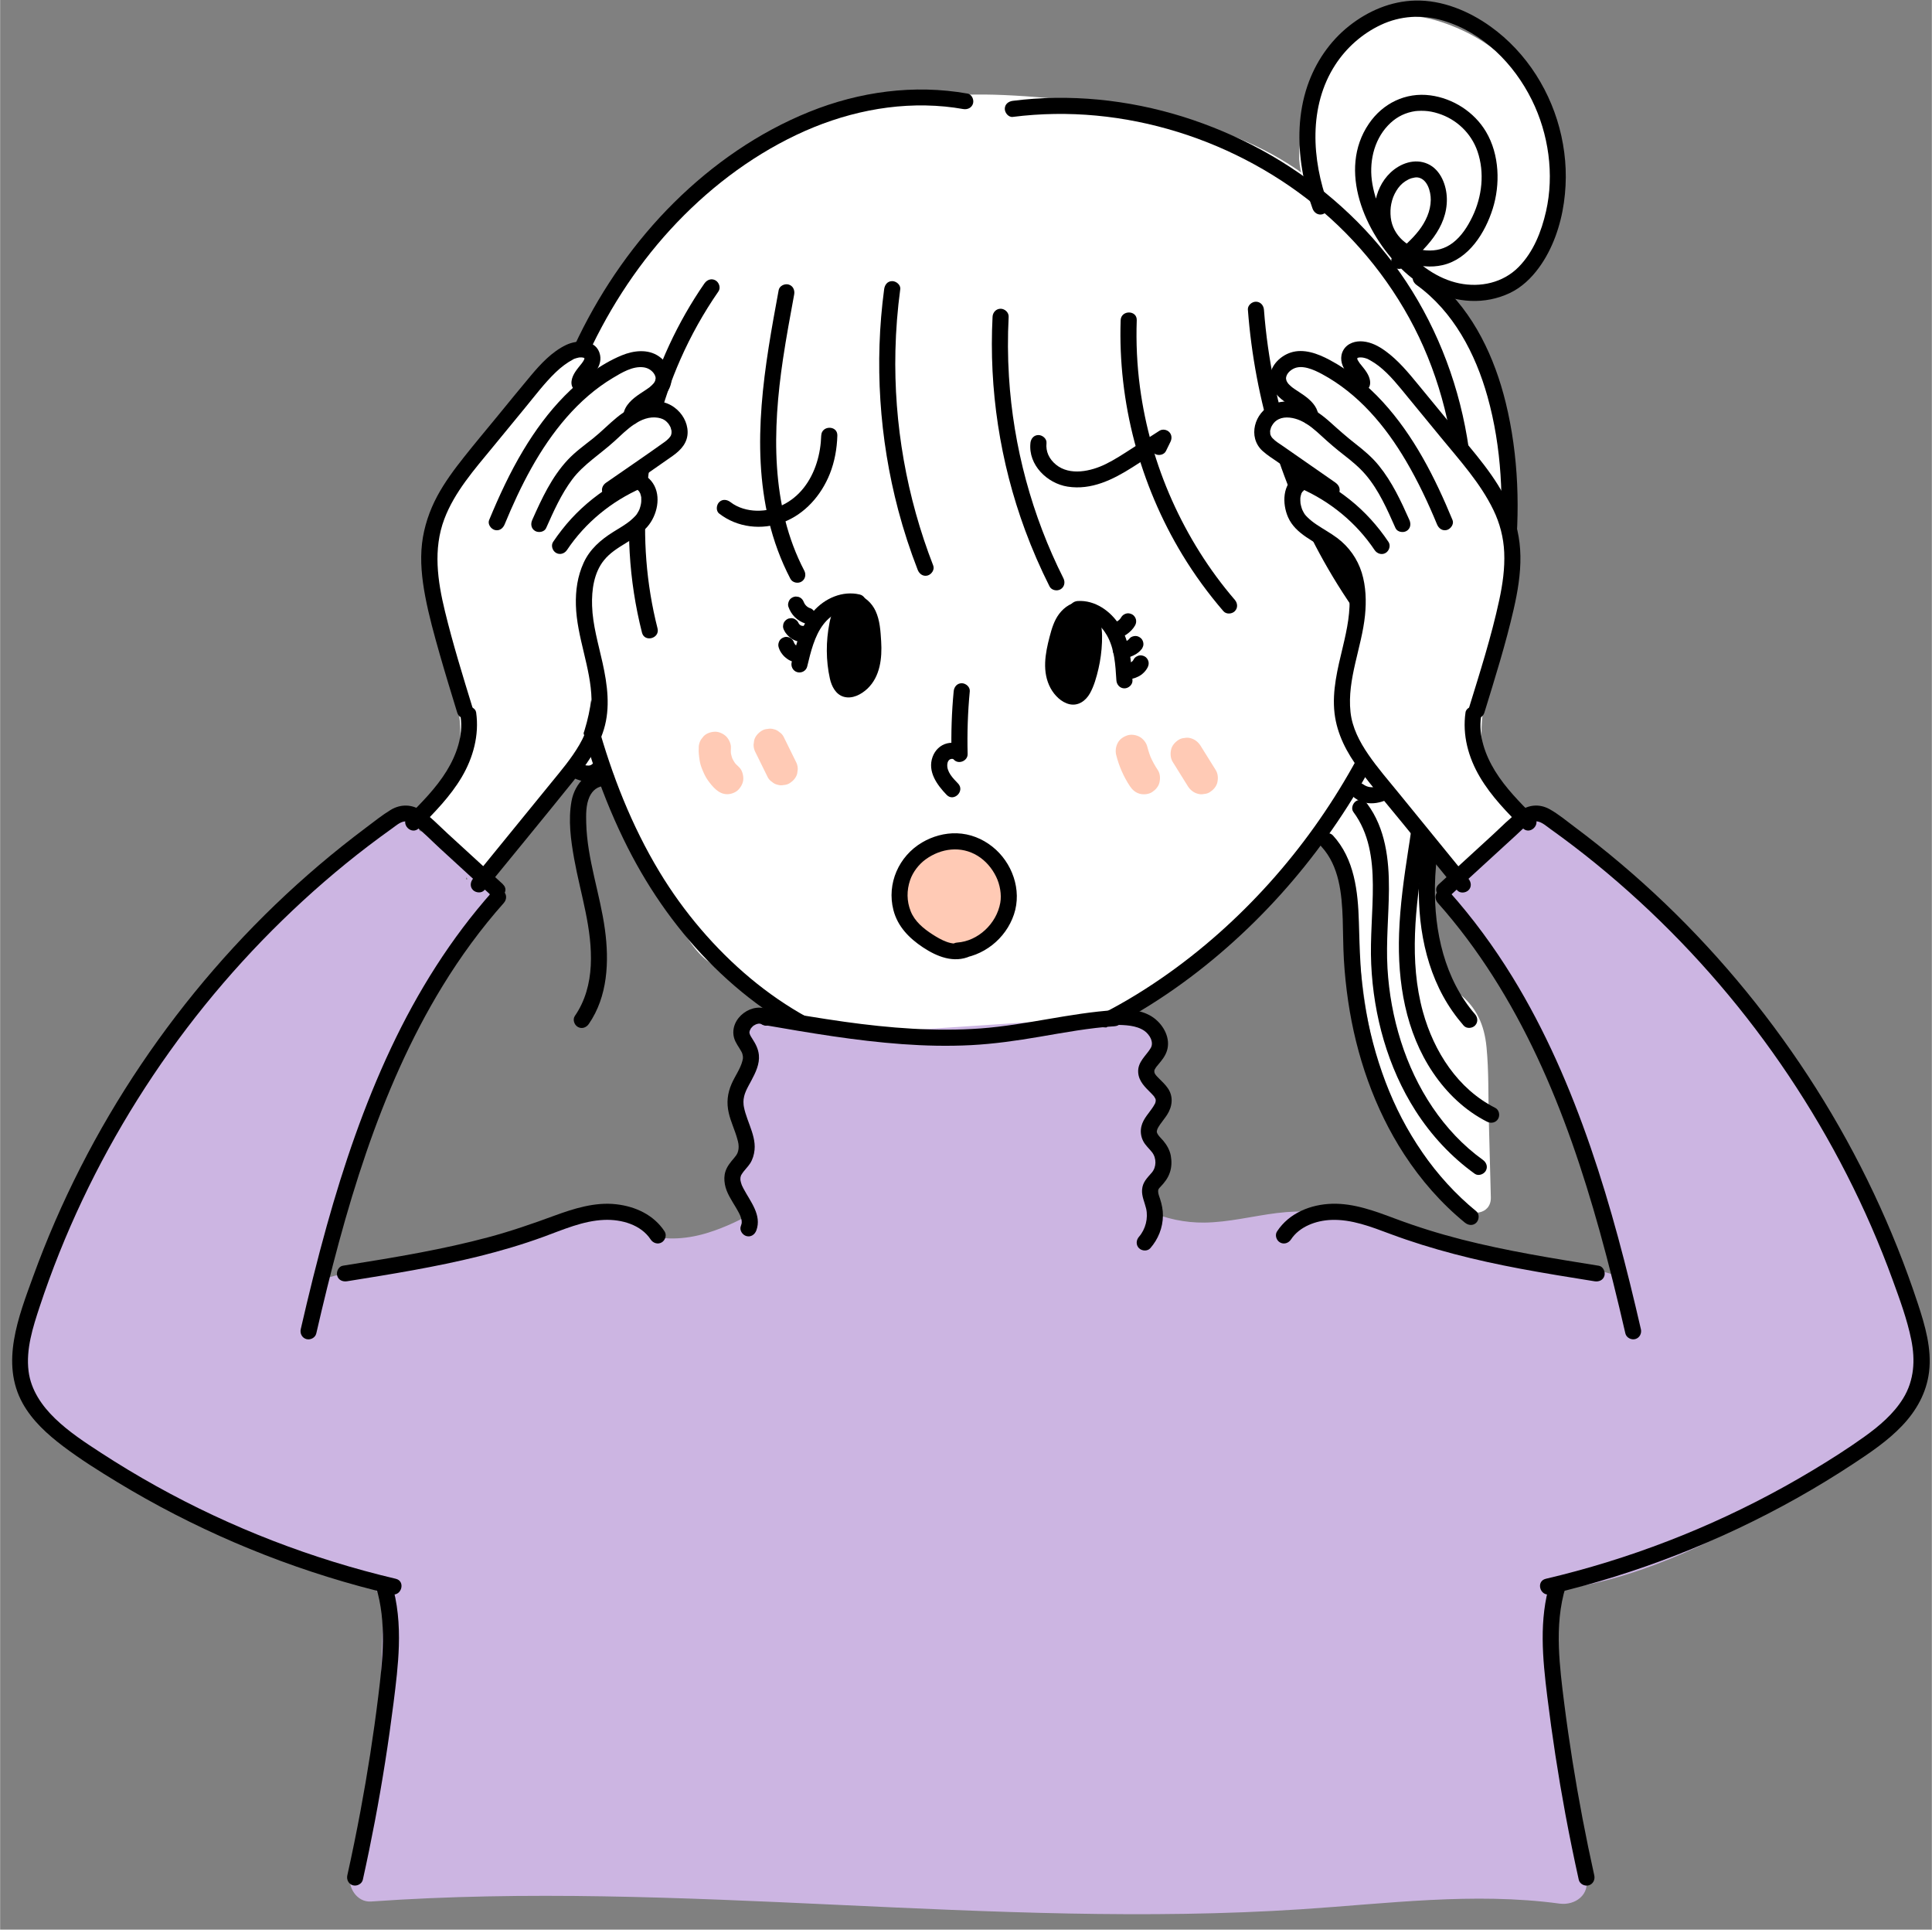 <?xml version="1.0" encoding="UTF-8"?>
<!DOCTYPE svg PUBLIC '-//W3C//DTD SVG 1.0//EN'
          'http://www.w3.org/TR/2001/REC-SVG-20010904/DTD/svg10.dtd'>
<svg data-name="レイヤー 2" height="719" preserveAspectRatio="xMidYMid meet" version="1.0" viewBox="-4.5 -0.2 720.1 719.2" width="720" xmlns="http://www.w3.org/2000/svg" xmlns:xlink="http://www.w3.org/1999/xlink" zoomAndPan="magnify"
><rect x="-4.5" y="-0.2" width="720.1" height="719.2" fill="#808080" stroke="none"/><g
  ><g
    ><g data-name="土台"
      ><g fill="#ccb5e2" id="change1_8"
        ><path d="M166.68,330.22c1.77-2.02,4.8,2.35,2.67,3.99s-5.38-.02-6.72-2.34c-1.34-2.33-1.56-5.13-2.68-7.56-2.89-6.3-11.23-8.56-17.96-6.78-6.73,1.78-12.18,6.57-17.27,11.3-49.77,46.22-92,102.4-112,167.12-2.27,7.36-4.22,15.45-1.3,22.57,2.66,6.48,8.81,10.77,14.73,14.55,33.12,21.15,69.08,37.89,106.62,49.64,3.5,1.1,7.19,2.26,9.65,4.96,3.21,3.53,3.51,8.74,3.54,13.5.25,33.45-3.86,66.93-12.21,99.33,115.35-8.28,231.32,10.43,346.72,2.89,32.81-2.14,65.86-6.4,98.41-1.82-10.33-37.8-14.23-77.33-11.48-116.41,33.42-1.77,63.97-18.39,93.2-34.62,17.39-9.65,36.59-21.71,40.19-41.19,1.89-10.22-1.02-20.67-4.38-30.5-23.32-68.37-70.18-128.57-130.89-168.17-8.69,6.21-16.22,14.01-22.1,22.89,37.08,44.92,59.43,101.66,62.89,159.67-4.9-3.86-9.8-7.71-14.7-11.57,4.78,1.32,9.56,2.64,14.34,3.96-30.53-7.11-61.06-14.22-91.59-21.34-11.98-2.79-24.16-5.6-36.45-4.98-11.25.57-22.25,4-33.51,4.16-17.8.26-35.52-8.24-46.41-22.24s-14.69-33.19-9.96-50.25c-21.85,6.95-45.39,8.6-68.01,4.79,3.07,26.02-17.37,49.29-40.03,62.66-11.77,6.94-25.23,12.39-38.82,10.79-7.65-.91-14.93-4.01-22.6-4.69-12.05-1.07-23.7,3.87-35.09,7.93-26.68,9.5-54.94,14.59-83.27,15,5.39-54.99,28.08-108.19,64.09-150.27-20.37,31.43-37.16,65.15-49.93,100.31"
          /><path d="M170.72,337.13l.71-.47-4.04,1.09.75.02-4.04-1.09-1.74-1.93v-4.25l-.16.87,2.06-3.53-.09.03,4.04-1.09c2.5-.16.97,2.06.94,0-.01-.78-.62-2.28-.9-3.1-.68-1.98-1.51-3.87-2.71-5.58-2.43-3.48-5.86-5.93-9.79-7.45-7.86-3.05-16.43-1.62-23.67,2.38-7.65,4.23-14,10.96-20.24,16.97s-12.61,12.45-18.67,18.91c-24.21,25.84-45.91,54.36-62.88,85.49-8.47,15.53-15.76,31.76-21.65,48.44-3.05,8.65-6.55,17.84-6.68,27.12s4.06,17.52,11.1,23.49c6.95,5.89,15.16,10.45,22.98,15.06,8.34,4.9,16.84,9.53,25.49,13.88,17.36,8.74,35.31,16.38,53.63,22.87,5.14,1.82,10.31,3.5,15.5,5.17,3.89,1.25,6.52,2.05,7.15,6.4.74,5.16.2,10.74.09,15.93-.13,5.79-.39,11.57-.78,17.35-1.56,23.07-5.34,45.88-11.05,68.28-1.2,4.73,2.39,10.5,7.71,10.13,115.58-8.15,231.14,10.43,346.72,2.89,31.94-2.08,64.34-6.43,96.29-2.11,5.82.79,11.59-3.36,9.84-9.84-10.07-37.27-13.8-75.77-11.2-114.29-2.67,2.67-5.33,5.33-8,8,31.35-1.91,59.83-15.26,87-30.07,21.04-11.47,48.63-24.98,53.96-50.92,3.12-15.21-2.13-30.22-7.41-44.32-4.83-12.9-10.44-25.53-16.8-37.74-12.43-23.83-27.83-46.12-45.51-66.35-20.14-23.05-43.49-43.21-69.08-59.99-2.18-1.43-5.91-1.58-8.08,0-9.85,7.18-18.14,15.65-24.97,25.76-2.13,3.15-.92,7.05,1.25,9.69,35.59,43.39,57.03,98.02,60.54,154.02l13.66-5.66c-4.9-3.86-9.8-7.71-14.7-11.57-2.59,4.46-5.19,8.91-7.78,13.37,4.78,1.32,9.56,2.64,14.34,3.96,1.42-5.14,2.84-10.29,4.25-15.43-18.13-4.22-36.25-8.45-54.38-12.67-18.03-4.2-36.09-9.23-54.36-12.28-9.32-1.55-18.56-2.21-27.97-1.04-8.98,1.12-17.89,3.44-26.97,3.55-14.5.17-28.55-6.14-38.23-16.9-10.96-12.18-14.51-29.8-10.41-45.46,1.5-5.73-3.9-11.69-9.84-9.84-20.61,6.4-42.4,8.25-63.75,4.79-4.58-.74-10.7,2.03-10.13,7.71,2.94,29.15-25.07,53.77-50.33,62.7-8.07,2.86-16.1,3.85-24.5,1.91-8.57-1.98-16.88-4.6-25.8-3.83-17.51,1.51-33.89,10.15-50.77,14.61-19.76,5.22-39.98,7.93-60.41,8.29l8,8c5.36-52.97,27.28-104.07,61.75-144.61l-12.56-9.69c-20.7,32.07-37.64,66.38-50.74,102.23-3.54,9.69,11.92,13.86,15.43,4.25,12.62-34.55,29.17-67.51,49.12-98.4,4.86-7.52-6.63-16.68-12.56-9.69-37.44,44.03-60.62,98.43-66.44,155.92-.43,4.26,4.01,8.07,8,8,19.59-.35,39.18-2.74,58.25-7.26,9.48-2.25,18.83-5.04,28-8.33,8.58-3.08,17.49-6.98,26.71-7.44s17.87,3.52,26.93,4.65c9.31,1.16,18.78-.48,27.51-3.8,15.79-6.01,30.7-15.99,41.97-28.61,11.97-13.39,20.27-30.58,18.42-48.9l-10.13,7.71c24.23,3.92,48.78,2.51,72.26-4.79-3.28-3.28-6.56-6.56-9.84-9.84-8.85,33.8,10.25,68.65,43.43,79.48,8.1,2.64,16.85,3.61,25.33,2.9,9.67-.81,19.13-3.42,28.83-3.92,19.79-1.01,40.05,6.03,59.13,10.47,22.26,5.19,44.52,10.37,66.78,15.56,10,2.33,14.22-12.68,4.25-15.43-4.78-1.32-9.56-2.64-14.34-3.96-7.17-1.98-14.34,8.21-7.78,13.37,4.9,3.86,9.8,7.71,14.7,11.57,4.9,3.86,14.14,1.99,13.66-5.66-3.8-60.53-26.79-118.46-65.23-165.33l1.25,9.69c5.21-7.7,11.71-14.54,19.23-20.02h-8.08c41.45,27.19,76.26,64.05,101.26,106.85,6.34,10.85,12.05,22.07,17.09,33.58,4.96,11.34,9.83,23.25,12.48,35.37,2.67,12.22-.36,22.8-9.04,31.66-8.06,8.23-18.29,13.92-28.28,19.46-27.23,15.11-55.86,30.72-87.59,32.66-4.54.28-7.69,3.45-8,8-2.69,39.84,1.35,79.99,11.77,118.54,3.28-3.28,6.56-6.56,9.84-9.84-29.03-3.93-57.95-1.66-87.02.56-28.94,2.21-57.91,3.03-86.93,2.73-58.53-.6-116.93-5.04-175.43-6.41-32.64-.77-65.3-.54-97.88,1.76l7.71,10.13c5.34-20.96,9-42.33,10.94-63.87.95-10.57,1.47-21.18,1.55-31.79.06-8.9.37-18.74-6.45-25.48s-17.96-8.1-26.41-11.05c-9.63-3.36-19.16-7.03-28.51-11.09-18.31-7.94-36.09-17.11-53.17-27.44-6.64-4.01-17.07-8.56-20.48-16.07-3.57-7.85,1.72-18.91,4.3-26.4,5.84-17.01,13.32-33.4,22.04-49.12,17.78-32.07,40.52-61.08,66.08-87.3,7.1-7.28,14.34-14.53,21.99-21.25,3.94-3.46,14.27-11.12,19.08-4.56,1.41,1.92,1.55,5.07,2.6,7.25s2.56,4.21,4.61,5.7c4.5,3.27,11.1,3.82,15.36-.29,8.25-7.97-2.36-23.24-12.37-16.56-8.52,5.69-.52,19.55,8.08,13.82h0Z"
        /></g
        ><g data-name="塗り"
        ><g fill="#fff" id="change2_6"
          ><path d="M300.47,376.24c-17.03-6.2-31.37-19.35-38.93-35.7,2.92,5.08,5.85,10.16,8.77,15.23-6.24.71-10.96-5.26-14.18-10.6-12.98-21.57-23.84-44.39-32.38-68.03-15.01,1.09-28.98-13.84-26.75-28.59,4.73-.65,9.74,1.14,12.97,4.62-14.86-39.3-9.96-85.41,12.84-120.79-4.28,7.58-8.56,15.15-12.84,22.73,13.39-55.96,62.54-101.81,119.72-111.69,27-4.67,54.75-1.9,81.8,2.49,16.65,2.7,33.4,6.07,48.68,13.16,36.51,16.93,60.92,54.42,67.27,93.85,6.35,39.44-3.8,80.27-22.6,115.6,5.3-1.42,7.54-10.69,12.72-8.9,3.64,1.25,3.11,6.48,1.86,10.09-1.98,5.74-4.14,11.75-8.72,15.77-4.58,4.03-12.39,5.13-16.57.69-23.6,37.01-50.6,76.69-92.77,89.74-14.38,4.45-29.59,5.41-44.64,6.24-23.45,1.28-48.29,2-68.88-9.2"
            /><path d="M302.07,370.46c-15.69-5.91-28.17-17.87-35.34-32.94-3.45,2.02-6.91,4.04-10.36,6.06,2.92,5.08,5.85,10.16,8.77,15.23,1.73-3.01,3.45-6.02,5.18-9.03-5.87.21-9.33-8.13-11.81-12.38-3.86-6.63-7.53-13.37-10.99-20.22-6.83-13.51-12.8-27.4-17.98-41.62-.88-2.42-3.02-4.52-5.79-4.4-12.29.49-22.17-10.47-20.75-22.59l-6,6c3.5-.3,6.17.37,8.73,2.87,4.03,3.93,12.2.03,10.03-5.84-14.2-38.3-9.69-81.67,12.23-116.16l-10.36-6.06c-4.28,7.58-8.56,15.15-12.84,22.73l10.97,4.62c7.28-29.71,24.46-56.04,47.79-75.7,25.06-21.12,56.22-32.72,88.9-33.88,20.46-.73,40.89,1.76,61.03,5.16,18.31,3.09,36.73,7.26,52.87,16.8,27.35,16.17,45.87,44.73,53.27,75.26,9.94,41.02-.64,84.51-19.95,121.14-2.25,4.27,1.55,10.7,6.78,8.81,3.39-1.23,5.77-3.22,8.06-5.97.28-.33,2.88-2.88,2.85-3.21l-2.98-.86v.69c-.39.52-.36,1.93-.55,2.59-1.19,4.17-2.91,8.78-5.77,12.1-2.15,2.5-6.72,4.98-9.67,2.28s-7.28-2.14-9.42,1.21c-15.54,24.34-31.78,49.12-54.28,67.68-10.79,8.9-23.23,15.95-36.71,19.84-16.92,4.88-34.99,5.41-52.48,6-18.57.63-37.83-.05-54.62-8.9-6.83-3.6-12.9,6.76-6.06,10.36,15.8,8.32,33.44,10.68,51.1,10.71,18.28.03,37.21-.81,55.19-4.23,31.91-6.08,57.32-26.64,77.34-51.33,11.31-13.96,21.21-28.95,30.87-44.08l-9.42,1.21c6.06,5.54,14.68,5.85,21.7,1.79,7.51-4.35,11.47-13.48,13.79-21.46,1.99-6.84.69-16.19-7.91-17.22-3.36-.4-6.38.97-8.81,3.26-1.67,1.58-3.24,5.16-5.42,5.95l6.78,8.81c18.8-35.66,29.37-76.37,23.72-116.74-4.74-33.86-22.01-66.53-49.15-87.69-15.31-11.94-33.07-19.08-51.93-23.32-20.58-4.62-41.97-7.65-63.05-8.57-36.91-1.61-72.84,6.86-103.16,28.46-30.4,21.65-53.35,53.41-62.27,89.83-1.59,6.48,7.54,10.69,10.97,4.62,4.28-7.58,8.56-15.15,12.84-22.73,3.81-6.76-6.23-12.56-10.36-6.06-23.48,36.94-28.67,84.33-13.44,125.41l10.03-5.84c-4.64-4.53-10.7-6.94-17.21-6.38-3.53.3-5.59,2.53-6,6-2.16,18.41,14.53,35.31,32.75,34.59l-5.79-4.4c6.16,16.92,13.36,33.45,21.71,49.4,3.98,7.6,7.99,15.48,12.87,22.55,4.22,6.11,9.87,11.37,17.76,11.09,4.52-.16,7.51-4.98,5.18-9.03-2.92-5.08-5.85-10.16-8.77-15.23-3.91-6.78-13.64-.83-10.36,6.06,8.56,17.98,23.97,31.47,42.51,38.45,7.23,2.73,10.36-8.87,3.19-11.57h0Z"
          /></g
          ><g id="change2_1"
          ><path d="M215.33,286.5c7.72,0,7.73-12,0-12s-7.73,12,0,12h0Z" fill="#fff"
          /></g
          ><g fill="#fff" id="change2_5"
          ><path d="M496.64,74.69c-6.8-1.89-10.77-9.36-10.88-16.38-.1-7.01,2.78-13.69,5.62-20.11,4.75-10.77,10.89-22.78,22.33-25.81,5.37-1.42,11.11-.54,16.42,1.08,14.98,4.55,28.13,15.13,35.16,29.04,7.03,13.91,7.65,31,1.08,45.12-1.89,4.06-4.38,7.92-7.86,10.75-7.47,6.09-18.4,6.42-27.54,3.3-9.14-3.12-16.9-9.2-24.46-15.17,42.5,32.69,57.33,96.24,33.64,144.18,5.34-14.45,6.12-30.11,6.84-45.49,5.19,15.36-.96,31.94-6.33,47.24-13.11,37.33-21.96,76.93-18.22,116.29.72,7.58,2.15,15.63,7.42,21.15,3.09,3.24,7.3,5.37,10.01,8.94,3.59,4.73,3.88,11.08,4.04,17.01.44,16.75.87,33.5,1.31,50.25-11.73-15.34-23.53-31.12-29.69-49.39-9.75-28.89-4.87-62.38-20.65-88.52-1.26-2.09-2.68-4.22-2.87-6.65-.27-3.49,2.05-6.58,4.1-9.42,14.58-20.13,21.49-44.59,28.14-68.49,3.57-12.83,7.16-25.82,7.49-39.13.49-19.87-6.3-39.11-13.01-57.83-6.84-19.1-13.75-38.36-24.39-55.66-.88-1.42-2.27-3.04-3.88-2.59s-.17,3.71.8,2.34"
            /><path d="M498.23,68.91c-6.05-2.04-7.08-9.63-6.08-15.05,1.35-7.32,4.97-14.58,8.46-21.1,2.85-5.32,6.5-11.13,12.22-13.72,6.93-3.14,15.51-.4,22.04,2.6,12.77,5.86,23.48,16.66,27.78,30.2,4.06,12.79,3.49,31.64-7.26,41.33-13.81,12.46-33.48-2.1-44.64-10.89l-8.49,8.49c40.23,31.38,55.17,90.67,32.7,136.9l10.97,4.62c5.38-15.11,6.31-31.19,7.06-47.08l-11.79,1.6c5.36,17.28-3.38,35-8.77,51.19-5.87,17.61-10.68,35.62-13.6,53.96-2.84,17.84-4.07,35.94-2.63,53.97.6,7.54,1.47,15.29,5.03,22.09,1.63,3.11,3.92,5.88,6.59,8.14,3.03,2.57,6.87,4.66,8.53,8.46,1.75,4,1.49,8.88,1.61,13.15.14,5.15.27,10.31.4,15.46.29,10.95.57,21.9.86,32.86l11.18-3.03c-8.87-11.61-17.76-23.38-24.3-36.51s-9.14-26.98-10.93-41.2c-1.69-13.48-2.86-27.19-6.64-40.29-1.92-6.66-4.56-13.2-8.06-19.2-1.65-2.83-3.15-4.46-1.34-7.56s4.13-5.86,6.04-8.87c7.67-12.12,13.07-25.6,17.5-39.19,4.74-14.53,9.15-29.45,12.33-44.4,3.26-15.39,3.44-30.53.21-45.94-3.23-15.39-8.94-30.22-14.33-44.95-5.69-15.55-11.78-31.26-20.42-45.45-1.92-3.16-4.15-6.3-8.03-6.97-3.25-.56-6.66.89-8.02,4-2.59,5.96,3.8,13.41,9.88,9.4,6.42-4.23.42-14.62-6.06-10.36l-.51.33h6.06l1.9,4.53-2.76,3.59h-3.76c.63,1.02,1.24,2.05,1.84,3.08.9,1.55,1.77,3.11,2.62,4.68,1.42,2.62,2.76,5.28,4.05,7.97,3.13,6.53,5.89,13.23,8.49,19.99,4.91,12.81,9.71,25.78,13.7,38.91,4.11,13.52,6.82,27.35,5.54,41.53-1.29,14.23-5.84,28.2-9.76,41.88-3.52,12.26-7.29,24.56-12.66,36.16-2.65,5.73-5.66,11.31-9.12,16.59s-8.1,10.09-7.86,16.72c.21,5.7,4.41,10.45,6.77,15.38,2.55,5.33,4.26,11.04,5.6,16.78,2.87,12.27,3.83,24.88,5.54,37.34,1.9,13.9,4.96,27.27,11.05,39.99,6.59,13.76,15.84,26.01,25.06,38.08,3.31,4.34,11.35,3.52,11.18-3.03-.25-9.66-.5-19.33-.76-28.99-.23-8.95.02-18.06-.85-26.98-.81-8.34-3.72-14.88-10.35-20.12-6.42-5.07-9.33-10.11-10.48-18.28-5.15-36.64,3.48-75.01,14.93-109.64,6.21-18.77,15.27-38.47,9.07-58.47-2.03-6.53-11.46-5.19-11.79,1.6-.71,14.89-1.59,29.72-6.63,43.89-2.26,6.35,7.99,10.75,10.97,4.62,24.64-50.71,10.09-116.61-34.58-151.45-6.01-4.69-14.56,3.7-8.49,8.49,15.32,12.06,34.81,25.25,54.82,15.59,18.35-8.86,22.31-35.01,18.43-52.87-4.07-18.78-17.91-34.64-35.27-42.52-9.44-4.29-20.7-7.37-30.78-3.45-8.59,3.34-14.54,10.68-18.87,18.56-5.13,9.34-10.64,20.55-10.82,31.38-.17,10.18,5.45,19.73,15.26,23.04,7.34,2.47,10.48-9.12,3.19-11.57h0Z"
          /></g
          ><g fill="#ccb5e2" id="change1_2"
          ><path d="M277.22,461.07c1.08-5.73-.03-11.83-3.07-16.82-1.07-1.75-2.41-3.52-2.4-5.56.01-2.72,2.37-4.78,3.56-7.22,3.04-6.21-1.71-13.42-1.48-20.32.24-6.97,5.58-13.78,3.23-20.35-.74-2.06-2.22-4.04-1.85-6.2.6-3.41,5.25-4.32,8.63-3.44,3.98,1.04,7.58,3.47,10,6.76,36.64-2.43,73.27-4.87,109.91-7.3,6.58-.44,14.24-.44,18.41,4.63.91,1.11,1.6,2.52,1.34,3.93-.36,1.93-2.32,3.12-3.21,4.87-3.16,6.22,8.55,12.17,6.41,18.81-.91,2.82-4.17,4.6-4.5,7.54-.33,2.91,2.34,5.22,3.43,7.94,1.09,2.71.57,5.75.03,8.61-1.29,6.93-2.59,13.86-3.88,20.79-.37,1.96-.79,4.04-2.17,5.49-1.63,1.72-4.19,2.14-6.56,2.45-42.65,5.51-86.03,5.39-128.65-.36-3.35-.45-6.99-1.09-9.22-3.61-2.23-2.52-1.59-7.49,1.74-8.1"
            /><path d="M278.67,461.47c.68-3.78.58-7.64-.41-11.36-.47-1.77-1.14-3.5-1.98-5.13s-2.15-3.16-2.77-4.92.12-3.19,1.08-4.65,1.95-2.81,2.56-4.46c1.21-3.28.61-6.89-.16-10.19-.82-3.54-1.99-7.12-1.56-10.8s2.01-6.98,2.96-10.47,1.15-6.79-.25-10.05c-.62-1.44-1.95-3.38-1.32-5.01.42-1.1,1.59-1.63,2.67-1.89,2.95-.72,6.07.48,8.56,2.02,1.48.91,2.79,2.05,3.92,3.36.57.66.94,1.4,1.9,1.49,1.12.1,2.36-.16,3.48-.23,8.87-.59,17.74-1.18,26.61-1.77,17.82-1.18,35.64-2.37,53.46-3.55,8.85-.59,17.69-1.19,26.54-1.76,5.61-.36,13.79-.81,17.41,4.53,1.11,1.64.66,2.86-.53,4.25-.94,1.09-1.85,2.17-2.29,3.57-.71,2.29.11,4.65,1.28,6.63,1.27,2.17,2.96,4.06,4.27,6.2,1.13,1.85,1.98,3.96.8,6-1.51,2.62-4.34,4.47-4.19,7.82s3.28,5.76,3.94,9.08c.39,1.95.04,4-.32,5.94-.39,2.16-.8,4.32-1.21,6.47-.8,4.27-1.59,8.54-2.39,12.81-.34,1.85-.53,3.9-1.37,5.61s-2.31,2.36-4.03,2.77c-4.04.95-8.35,1.16-12.47,1.6-8.7.94-17.42,1.64-26.16,2.12-17.47.94-34.99.96-52.47.04-8.74-.46-17.46-1.15-26.16-2.08-4.42-.47-8.83-.99-13.24-1.59-2.93-.4-7.07-.84-8.82-3.6-1.04-1.64-.89-4.72,1.34-5.22,1.88-.42,1.09-3.31-.8-2.89-4.65,1.04-5.17,7.32-2.49,10.5,1.73,2.05,4.4,3.07,6.96,3.61,3.11.66,6.33.94,9.49,1.33,14.04,1.71,28.15,2.82,42.29,3.32,14.05.49,28.13.39,42.18-.32,7.02-.36,14.04-.86,21.04-1.52,3.42-.32,6.83-.68,10.25-1.07s6.65-.57,9.85-1.33c2.77-.65,5.03-2.18,6.15-4.86,1.22-2.94,1.49-6.37,2.07-9.47.65-3.46,1.29-6.93,1.94-10.39.6-3.21,1.48-6.52,1.51-9.79s-1.29-5.52-2.9-8.15c-.59-.97-1.26-2.06-1.2-3.24s.81-2.13,1.52-2.99c1.52-1.86,3.08-3.64,3.26-6.14.14-1.86-.55-3.68-1.45-5.28-1.01-1.79-2.32-3.39-3.49-5.07-.93-1.33-2-2.83-2.23-4.48-.31-2.28,1.75-3.62,2.86-5.32,1.59-2.43.84-5.17-.91-7.29-3.36-4.05-8.86-5.11-13.85-5.23-6.41-.15-12.9.65-19.29,1.07-28.6,1.9-57.19,3.8-85.79,5.7-3.48.23-6.96.46-10.44.69l1.3.74c-3.66-4.86-10.43-9.24-16.76-7.43-2.86.82-5.03,3.15-4.67,6.26.22,1.89,1.28,3.45,1.91,5.2.56,1.56.65,3.21.44,4.84-.47,3.58-2.07,6.93-2.98,10.4s-.84,7.09-.05,10.73c.75,3.42,2,6.88,1.77,10.43s-3.15,5.82-4.23,9.11c-1.39,4.22,2.22,7.57,3.75,11.17,1.71,4.01,2.21,8.52,1.44,12.81-.34,1.89,2.55,2.7,2.89.8h0Z"
          /></g
        ></g
        ><g id="change3_47"
        ><path d="M213.13,251.28c-2.62-5.24-7.73-9.57-13.66-10.26-6.3-.73-11.45,3.65-13.46,9.35-2.29,6.47.2,13.46,3.45,19.12s7.28,10.6,12.05,14.84,12.75,10.05,18.89,4.54c1.21-1.08,1.1-3.14,0-4.24-1.2-1.2-3.03-1.09-4.24,0-.34.31-.34.28-.71.4s-.3.11-.85.1c-.81,0-1.8-.28-2.68-.66-2.19-.97-4.07-2.54-5.85-4.11-3.8-3.33-7.16-7.15-9.9-11.4-2.77-4.29-5.57-9.39-4.96-14.67.39-3.4,3-7.14,6.42-7.34,1.25-.07,1.81.02,3.05.44.94.31,1.92.87,2.88,1.55,1.84,1.32,3.34,3.25,4.4,5.38.72,1.45,2.77,1.86,4.1,1.08,1.47-.86,1.8-2.65,1.08-4.1h0Z"
        /></g
        ><g id="change3_48"
        ><path d="M521.61,257.73c.08-.17.17-.33.25-.5.06-.12.34-.4.01-.05.12-.13.25-.26.38-.37-.09.07-.41.37.04,0,.02-.02.42-.23.12-.09-.32.16.19-.07.27-.09.18-.05.35-.09.53-.13.43-.1-.63-.03.17-.01.33,0,.67,0,1,.03.48.05-.41-.1.06.02.19.05.38.09.56.14.07.02.64.22.33.09-.28-.11.16.08.17.09.17.09.34.19.5.29.73.43-.15-.18.2.13,2.37,2.09,2.04,6.24,1.22,9.36-1.14,4.34-3.22,8.32-5.6,12.1s-4.8,7.51-7.8,10.68c-1.51,1.59-3.24,2.97-5.34,3.53-1.89.5-3.53.31-5.15-.88-1.31-.96-3.35-.22-4.1,1.08-.89,1.52-.23,3.14,1.08,4.1,4.81,3.54,11.31,1.82,15.62-1.61,2.18-1.74,3.9-3.94,5.55-6.16s3.24-4.47,4.75-6.78c3.08-4.75,5.87-9.99,7.06-15.57,1.03-4.84.83-10.97-3.36-14.36s-11.27-3.29-13.7,1.93c-.68,1.47-.41,3.23,1.08,4.1,1.3.76,3.42.4,4.1-1.08h0Z"
        /></g
        ><g id="change3_49"
        ><path d="M199.06,194.55c2.22,20.9,5.05,41.78,9.75,62.28s11.21,40.28,20.65,58.91c8.36,16.49,19.17,31.71,32.38,44.67,12.85,12.62,27.87,23.02,44.53,29.92,17.12,7.09,35.82,9.88,54.25,7.78,20.49-2.34,40.02-9.9,57.77-20.23,16.37-9.53,31.46-21.39,44.91-34.7,13.06-12.92,24.65-27.37,34.52-42.86,9.88-15.51,18.03-32.14,24.28-49.43s10.5-35.3,12.68-53.57c.52-4.42.92-8.85,1.19-13.29.24-3.86-5.77-3.84-6,0-1.08,17.75-4.28,35.32-9.39,52.36-5.11,17.05-12.11,33.49-20.82,49.02s-19.08,30.09-30.97,43.33c-11.95,13.3-25.38,25.3-40.09,35.47-16.36,11.32-34.41,20.53-53.8,25.29-18.01,4.42-36.75,4.46-54.61-.64-16.55-4.73-31.87-13.4-45.06-24.4s-24.9-24.72-33.94-39.7c-10.38-17.19-17.75-36.03-23.12-55.34s-8.91-39.8-11.42-60.01c-.61-4.95-1.17-9.9-1.7-14.86-.17-1.61-1.26-3-3-3-1.49,0-3.17,1.38-3,3h0Z"
        /></g
      ></g
      ><g data-name="塗り" fill="#ccb5e2"
      ><g id="change1_1"
        ><path d="M408.52,390.09c1.72-1.74,2.11-4.65.91-6.78-.93.83-.53,2.32-.33,3.55.3,1.87-.08,3.84-1.05,5.46.54-.22,1.07-.45,1.61-.67"
          /><path d="M409.58,391.15c2.19-2.28,2.66-5.83,1.14-8.6-.48-.87-1.67-.95-2.36-.3-1.42,1.36-1,3.29-.72,5.01-.03-.16,0-.03,0,.06,0,.1.02.2.03.31.01.2.02.41.02.61,0,.23-.02.46-.04.69-.02.26.03-.2,0,.06-.02.1-.03.2-.05.3-.08.43-.2.85-.35,1.26-.03.1-.07.19-.11.29.08-.18-.04.07-.07.13-.1.21-.21.41-.33.61-.31.52-.25,1.19.12,1.67.33.43,1.03.77,1.58.54s1.07-.45,1.61-.67c.72-.3,1.32-1.01,1.05-1.85-.22-.69-1.07-1.37-1.85-1.05-.54.22-1.07.45-1.61.67l1.69,2.2c.93-1.59,1.43-3.46,1.35-5.3-.02-.48-.09-.96-.17-1.44-.03-.17-.06-.34-.09-.51-.02-.1-.08-.56-.05-.25-.02-.17-.04-.34-.04-.52,0-.1,0-.21,0-.31,0-.04.03-.3,0-.1-.04.22.16-.38.05-.18-.13.23.09-.19-.02.03-.08.15.08-.08.12-.12l-2.36-.3c.07.13.14.27.2.4.04.1.04.08-.03-.06.03.08.06.16.09.24.08.24.14.49.19.74.07.35,0-.22.02.11,0,.15.02.3.02.45,0,.28,0,.56-.04.83.05-.36-.02.06-.03.11-.03.13-.06.25-.09.37-.04.14-.09.29-.14.43-.02.06-.04.12-.07.18.07-.16.07-.16,0,0-.12.23-.24.45-.38.67-.06.08-.23.31-.07.11-.11.13-.22.26-.34.38-.55.57-.6,1.57,0,2.12s1.54.6,2.12,0h0Z"
        /></g
        ><g id="change1_3"
        ><path d="M408.76,402.11c1.23,2.46,2.4,5.22,1.7,7.88-.67,2.56-3.01,4.6-3.11,7.25,1.09.25,2.18-.62,2.58-1.66.4-1.04.27-2.2.14-3.31-1.27,2.45-2.54,4.91-3.8,7.36"
          /><path d="M407.47,402.87c1.17,2.36,2.39,5.1,1.21,7.69-1.04,2.27-2.65,4.09-2.82,6.68-.04.59.49,1.35,1.1,1.45,1.63.25,3.06-.39,3.97-1.78s.83-3.08.65-4.64c-.08-.67-.41-1.26-1.1-1.45-.62-.17-1.39.1-1.69.69-1.27,2.45-2.54,4.91-3.8,7.36-.88,1.71,1.7,3.23,2.59,1.51,1.27-2.45,2.54-4.91,3.8-7.36l-2.8-.76c.09.8.24,1.69.04,2.48-.1.41-.52,1.1-.86,1.05l1.1,1.45c.08-1.19.74-2.24,1.34-3.23.66-1.11,1.33-2.24,1.69-3.49.9-3.17-.43-6.35-1.82-9.16-.86-1.73-3.45-.21-2.59,1.51h0Z"
        /></g
        ><g id="change1_10"
        ><path d="M408.09,421.43c-1.31,1.45-.3,3.76.92,5.28,1.22,1.53,2.72,3.29,2.19,5.17-.46,1.64-2.24,2.48-3.34,3.77-.25.29-.48.66-.42,1.04.05.35.32.62.53.9,1.32,1.75.13,4.73-2.04,5.08,1.98-2.7,3.96-5.41,5.94-8.11.34-.46.69-.94.85-1.49.5-1.69-.84-3.3-1.85-4.74-1.56-2.2-2.56-4.79-2.87-7.47"
          /><path d="M407.03,420.37c-1.56,1.95-1.14,4.32.13,6.33,1.01,1.59,3.83,3.82,1.99,5.73-1.38,1.43-4.22,3.02-2.86,5.39.41.72.89,1.09.69,1.97-.18.77-.67,1.29-1.43,1.45l1.69,2.2c1.4-1.92,2.81-3.83,4.21-5.75,1.21-1.65,3.01-3.42,2.88-5.62-.12-2.07-1.62-3.59-2.66-5.26-1.13-1.8-1.89-3.84-2.16-5.95-.11-.81-.61-1.49-1.5-1.5-.73,0-1.6.7-1.5,1.5.26,1.99.76,3.86,1.61,5.69.41.89.91,1.74,1.47,2.54s1.22,1.55,1.57,2.43c.38.94-.02,1.52-.57,2.28-.65.91-1.32,1.8-1.98,2.7-1.32,1.8-2.64,3.6-3.96,5.41-.84,1.14.54,2.45,1.69,2.2,2.08-.44,3.5-2.37,3.67-4.43.08-1-.17-2.03-.74-2.86-.39-.57-.19-.37-.29-.19.12-.2.41-.42.58-.58.41-.38.86-.73,1.28-1.11,1.98-1.79,2.48-4.16,1.22-6.55-.6-1.13-1.51-2.03-2.21-3.09-.43-.65-1.31-2.05-.69-2.83.51-.64.61-1.5,0-2.12-.52-.53-1.62-.63-2.12,0h0Z"
        /></g
        ><g id="change1_7"
        ><path d="M405.05,450.01c1.18.1,1.64,1.59,1.66,2.77.06,3.77-1.43,7.54-4.05,10.26,2.74-.33,4.12-3.57,4.13-6.32s-.8-5.57-.06-8.23c1.25,4.02,1.18,8.45-.2,12.43-.85,2.46-2.63,5.04-5.23,5.18"
          /><path d="M404.65,451.46c1.21.19.35,3.94.16,4.7-.56,2.19-1.66,4.18-3.21,5.82-1.11,1.17.04,2.72,1.46,2.51,2.73-.41,4.44-3.02,4.98-5.55.71-3.34-.71-6.75.13-10.05h-2.89c.98,3.24,1.12,6.67.3,9.96-.52,2.09-1.69,5.52-4.28,5.74-1.91.16-1.93,3.16,0,3,3.78-.32,5.92-3.7,6.92-7.03,1.22-4.04,1.18-8.44-.05-12.47-.42-1.38-2.52-1.47-2.89,0-.8,3.14.26,6.17-.02,9.31-.16,1.81-1.01,3.9-3,4.2l1.46,2.51c2.15-2.27,3.68-5.15,4.22-8.25.41-2.32.74-6.77-2.49-7.29-.8-.13-1.61.21-1.85,1.05-.2.71.24,1.72,1.05,1.85h0Z"
        /></g
        ><g id="change1_4"
        ><path d="M109.52,437.86c-2.33,7.25-1.53,15.23-4.77,22.2-3.58,7.69-6.15,14.8-7.07,23.29-1,9.28,13.14,10.38,15.71,2.13.98-3.15,1.97-6.31,2.95-9.46,3.08-9.85-12.37-14.07-15.43-4.25-.98,3.15-1.97,6.31-2.95,9.46,5.24.71,10.48,1.42,15.71,2.13.81-7.47,4.51-13.35,7.07-20.22s2-14.16,4.2-21.01c3.16-9.83-12.29-14.03-15.43-4.25h0Z"
        /></g
        ><g id="change1_5"
        ><path d="M120.59,491.85c9.07-3,18.82-3.01,28.21-4.35,9.98-1.42,19.85-3.5,29.64-5.9,9.73-2.38,19.47-4.91,29.09-7.73,4.59-1.34,8.89-3.37,13.42-4.82,2.83-.9,6.01-1.03,8,1.67,2.56,3.47,6.94,5.21,10.95,2.87,3.43-2,5.45-7.45,2.87-10.95-6.37-8.65-16.51-12.47-26.86-8.72s-21.49,7.03-32.54,9.92c-10.97,2.87-22.02,5.51-33.22,7.37-11.2,1.86-22.97,1.62-33.81,5.21-9.73,3.22-5.56,18.68,4.25,15.43h0Z"
        /></g
        ><g id="change1_6"
        ><path d="M144.28,319.22c10.3,0,10.31-16,0-16s-10.31,16,0,16h0Z"
        /></g
        ><g id="change1_9"
        ><path d="M276.72,382.44c9.75-2.63,19.95.73,29.84,2.75,6.03,1.23,12.16,1.96,18.29,2.51,25.7,2.31,51.68,1.48,77.18-2.46-9.65,1.04-19.29,2.08-28.94,3.12,13.85-4.29,28.68-5.41,43.02-3.26,2.44.37,5.27,1.15,6.12,3.46.74,2.02-.52,4.33-2.32,5.5-1.81,1.17-4.02,1.46-6.15,1.73-14.66,1.83-29.31,3.65-43.97,5.48-8.24,1.03-16.49,2.05-24.79,2.43-18.77.84-37.7-1.7-55.58-7.48-2.72-.88-5.5-1.88-7.59-3.83-2.98-2.79-4.16-7.14-7.26-9.79,4.38-1.69,9.41-1.63,13.76.16"
          /><path d="M277.12,383.88c7.82-2.04,15.85-.2,23.54,1.54s16.02,3.04,24.19,3.78c16.51,1.49,33.13,1.68,49.67.57,9.34-.62,18.65-1.67,27.9-3.09,1.65-.25,1.28-3.13-.4-2.95-9.65,1.04-19.29,2.08-28.94,3.12l.4,2.95c13.01-4,26.8-5.23,40.31-3.53,2.04.26,6.03.39,6.99,2.68,1.24,2.96-2.91,4.62-5.02,5.02-3.34.64-6.79.9-10.16,1.32-3.54.44-7.08.88-10.62,1.32-14.2,1.77-28.41,3.87-42.67,5.08-13.8,1.17-27.7.7-41.35-1.7-7.54-1.33-15.06-3.14-22.3-5.63-3.12-1.07-5.77-2.53-7.64-5.32-1.73-2.57-3.02-5.44-5.38-7.53l-.66,2.51c4.25-1.58,8.75-1.52,12.96.16,1.79.71,2.57-2.19.8-2.89-4.64-1.85-9.88-1.9-14.55-.16-.98.36-1.58,1.7-.66,2.51,2.26,2,3.43,4.79,5.12,7.23s4.06,4.31,6.92,5.52c3.16,1.33,6.52,2.25,9.82,3.17,3.65,1.01,7.34,1.89,11.06,2.64,14.45,2.9,29.24,3.78,43.93,2.67,7.49-.57,14.94-1.54,22.39-2.47,7.74-.96,15.48-1.93,23.22-2.89,3.79-.47,7.58-.94,11.36-1.42,3.53-.44,7.39-.53,10.8-1.59,2.74-.85,5.25-2.83,5.73-5.81s-1.46-5.13-4.01-6.16c-3.28-1.33-7.22-1.44-10.71-1.7-4.04-.31-8.11-.36-12.16-.16-8.24.41-16.41,1.84-24.3,4.26-1.54.47-1.35,3.14.4,2.95,9.65-1.04,19.29-2.08,28.94-3.12l-.4-2.95c-16.49,2.54-33.19,3.77-49.87,3.69-16.43-.08-33.09-1.05-49.15-4.68-8.6-1.95-17.52-4.08-26.28-1.8-1.87.49-1.08,3.38.8,2.89h0Z"
        /></g
      ></g
      ><g data-name="体" id="change3_30"
      ><path d="M282.56,376.47c-6.4-3.8-15.41,2.82-13.48,10.1.52,1.96,1.83,3.46,2.76,5.21.16.3.27.53.36.86.04.14.19,1.02.16.64.09.98.03,1.13-.15,1.88-.72,2.93-2.75,5.65-4.05,8.63-1.55,3.57-1.93,7.06-1.04,10.87.76,3.28,2.26,6.32,3.15,9.55.43,1.56.64,2.35.47,3.99.05-.48-.1.45-.13.59-.03.11-.33.96-.19.64-.32.74-.81,1.38-1.32,1.98-1.3,1.53-2.58,3.02-3.21,4.96-.52,1.58-.51,3.22-.22,4.84.56,3.16,2.51,5.95,4.11,8.65.4.68.8,1.38,1.16,2.09.09.17.17.35.26.52.02.05.25.56.14.29-.13-.31.08.22.11.29.06.17.12.35.18.52.11.34.19.69.27,1.04s0-.1,0-.14c.03.22.04.43.04.65,0,.13,0,.26,0,.39.04.75.09-.29,0,.12s-.19.79-.34,1.18c-.57,1.52.63,3.29,2.1,3.69,1.68.46,3.12-.57,3.69-2.1,2.14-5.74-2.29-10.86-4.79-15.61-.16-.3-.31-.6-.45-.91-.06-.13-.12-.26-.18-.39.05.12.18.48-.02-.06-.21-.6-.39-1.2-.5-1.82.1.52,0,0,0-.24,0-.14.05-.97,0-.64s.1-.39.14-.51c.12-.45.08-.3.36-.77.87-1.46,2.22-2.61,3.15-4.07s1.45-3.23,1.63-5.01c.32-3.15-.76-6.31-1.82-9.22-.55-1.51-1.13-3.01-1.59-4.55-.22-.73-.41-1.46-.55-2.21-.1-.51-.08-.32-.12-.73s-.06-.79-.06-1.18c0-1.32.31-2.6.93-4.05.48-1.11,1.35-2.67,2.03-3.93,1.55-2.91,3.14-6.14,2.79-9.53-.23-2.23-1.18-4.06-2.38-5.92-.45-.7-.92-1.39-1.12-2.2-.09-.35,0,.01,0,.08,0,.01,0-.81-.03-.46-.02.2.13-.53.19-.71-.15.46.23-.42.32-.58,0,0,.27-.4.1-.17-.15.21.34-.38.34-.37.62-.64.57-.58,1.42-1.02.31-.16.02-.02-.04,0,.18-.07.37-.13.55-.18s.38-.1.56-.13c-.32.05-.18,0,.06.02.14,0,.29,0,.43,0,.47.01-.42-.09.05.01.07.02.64.18.33.07-.26-.1.43.24.43.24,3.33,1.98,6.35-3.21,3.03-5.18h0Z"
        /><path d="M280.16,381.81c17.09,2.96,34.23,5.89,51.55,7.15,8.53.62,17.1.82,25.64.38s17.09-1.66,25.56-3.11c9.31-1.59,18.61-3.33,28.05-3.94,1.62-.1,3-1.3,3-3,0-1.54-1.37-3.1-3-3-16.81,1.08-33.16,5.59-49.95,6.82s-33.93-.13-50.69-2.47c-9.55-1.34-19.06-2.97-28.56-4.62-1.59-.28-3.23.43-3.69,2.1-.4,1.44.49,3.41,2.1,3.69h0Z"
        /><path d="M411.18,381.75c3.64.11,7.78.12,10.91,2.28.96.66,2,1.96,2.39,2.96.14.37.26.76.33,1.15,0,.04.05.57.03.2.01.17.01.33.01.5,0,.53-.15,1.07-.42,1.54-1.63,2.81-4.91,5.12-4.7,9.03.18,3.47,2.68,5.67,4.95,7.97.24.24.47.49.7.75.1.11.19.22.28.33-.08-.1-.27-.41.04.07.18.27.34.54.49.84.15.32-.03-.04-.04-.09.02.07.2.79.13.41-.04-.25,0,.54,0,.68.03-.57-.06.15-.13.37-.04.13-.08.26-.13.38.05-.13.25-.46-.03.03-.19.33-.36.66-.56.98-1.54,2.45-3.8,4.55-4.49,7.46-.44,1.86-.22,3.71.62,5.42s2.36,2.95,3.38,4.3c1.69,2.24,1.62,5.5-.14,7.55s-3.39,3.51-3.61,6.31c-.2,2.49.96,4.73,1.51,7.09.82,3.56-.2,7.67-2.67,10.51-1.06,1.22-1.2,3.04,0,4.24,1.09,1.09,3.17,1.23,4.24,0,2.93-3.36,4.64-7.6,4.69-12.08.03-2.16-.41-4.25-1.07-6.29-.29-.9-.72-1.89-.72-2.84,0-.79.33-1.08.85-1.63,1.54-1.6,2.78-3.2,3.51-5.32.69-1.99.74-4.16.38-6.22s-1.44-4.02-2.83-5.67c-.59-.7-1.3-1.34-1.84-2.08-.03-.05-.34-.53-.43-.73-.24-.53.14.27-.08-.28-.16-.39-.06.37-.04-.18,0-.18,0-.35.01-.52,0,.05-.09.5-.01.16.07-.3.15-.59.26-.88-.2.53.19-.34.29-.51.19-.33.4-.65.61-.96.86-1.26,1.85-2.41,2.67-3.69,1.97-3.07,2.42-6.77.27-9.89-.93-1.34-2.09-2.45-3.25-3.59-.28-.27-.55-.55-.81-.83-.1-.11-.65-.79-.34-.37-.22-.29-.4-.6-.57-.92.25.46-.09-.28-.14-.53.14.68.12-.62.03-.17.03-.14.07-.32.13-.45.22-.47-.17.32.08-.15.44-.83.75-1.16,1.28-1.79,1.32-1.57,2.61-3.14,3.25-5.13,1.46-4.59-1.15-9.46-4.78-12.19-4.1-3.09-9.57-3.36-14.5-3.51-3.86-.12-3.86,5.88,0,6h0Z"
      /></g
      ><g id="change2_2"
      ><path d="M551.17,210.78c1.94,10.55-4.44,20.22-8.81,29.28-2.22,4.61-3.96,9.31-4.78,14.37-.43,2.64-.71,5.31-1.25,7.94-.51,2.47-1.28,4.87-2.12,7.24-1.91,5.37-4.09,10.65-4.49,16.41-.12,1.81,2.38,1.87,2.95.4,3.6-9.32,8.85-17.89,12.66-27.13,1.88-4.55,3.38-9.28,4.07-14.16.78-5.5.5-11.06.81-16.6s1.33-11.18,4.74-15.58l-2.51-1.46c-2.63,17.49-7.8,34.56-15.39,50.54l2.74,1.16c4.16-12.08,8.33-24.15,12.49-36.23l-2.89-.8c-3.45,15.75-8.33,31.17-14.56,46.04-.57,1.37,1.59,2.58,2.51,1.46,3.16-3.84,5.24-8.3,7.13-12.87s3.68-9.61,5.12-14.55c2.83-9.71,4.63-19.73,5.39-29.81.44-5.82.51-11.66.24-17.49-.09-1.92-3.09-1.93-3,0,.93,19.76-2.28,39.62-9.43,58.07-1.96,5.06-4.08,10.31-7.56,14.54l2.51,1.46c6.23-14.87,11.11-30.29,14.56-46.04.41-1.89-2.26-2.62-2.89-.8-4.16,12.08-8.33,24.15-12.49,36.23-.55,1.59,2.01,2.7,2.74,1.16,7.71-16.22,13.03-33.5,15.69-51.26.19-1.26-1.47-2.8-2.51-1.46-6.74,8.71-5.32,19.85-6,30.15-.68,10.4-5.18,19.78-9.79,28.95-2.59,5.16-5.19,10.31-7.27,15.7l2.95.4c.35-5.15,2.35-9.98,4.08-14.78.85-2.35,1.66-4.72,2.22-7.15.62-2.69.93-5.44,1.35-8.16.8-5.22,2.47-10.02,4.78-14.76s4.85-9.22,6.73-14.08c2.12-5.46,3.26-11.28,2.18-17.11-.35-1.9-3.24-1.09-2.89.8h0Z" fill="#fff"
      /></g
      ><g id="change2_3"
      ><path d="M531.69,283.03c-.56,2.07-1.35,4-2.34,5.9-1.04,1.99-1.85,3.97-2.17,6.21-.29,1.96-.47,4.02-.37,6,.08,1.71.58,3.38,2.14,4.3,1.66.99,3.18-1.61,1.51-2.59-.96-.57-.66-2.47-.63-3.4.06-1.79.15-3.59.59-5.33s1.41-3.37,2.21-5.04,1.46-3.45,1.95-5.25-2.39-2.66-2.89-.8h0Z" fill="#fff"
      /></g
      ><g data-name="顔の中身"
      ><g id="change3_31"
        ><path d="M398.66,226.97c-2.55.01-4.86,1.7-6.28,3.81-1.42,2.12-2.11,4.63-2.76,7.09-.95,3.64-1.86,7.38-1.58,11.13s1.94,7.6,5.12,9.61c.76.48,1.62.85,2.52.81,2.1-.1,3.4-2.28,4.18-4.23,2.42-6.08,3.59-12.66,3.4-19.2-.09-3.18-.95-6.96-3.94-8.06-.89.25-1.78.49-2.67.74"
          /><path d="M398.66,223.97c-3.46.13-6.37,1.95-8.42,4.68-1.85,2.47-2.74,5.49-3.51,8.43-1.66,6.33-2.92,13.19.36,19.24,1.44,2.65,4,5.25,7.03,5.95,3.27.75,6.05-1.27,7.6-4s2.49-6.13,3.21-9.23,1.19-6.53,1.31-9.84.02-6.64-1.34-9.67c-.66-1.47-1.72-2.78-3.08-3.66-.88-.57-1.84-.98-2.9-.87s-2.07.52-3.06.79c-3.72,1.03-2.14,6.82,1.6,5.79.89-.25,1.78-.49,2.67-.74h-1.6c-.36-.15.13.1.14.12-.19-.29.06.04.13.1.43.4.32.31.49.62.35.63.57,1.28.77,2.24.11.54.18,1.24.21,2.07.04,1.29.02,2.59-.05,3.88-.25,4.83-1.34,9.59-3.08,14.1-.21.54-.6,1.46-1.15,2.12.27-.33-.66.62-.33.27-.22.22-.32,0-.14.07.24.09.12.08.01,0-.48-.4-1.21-.59-1.72-1.08-.7-.67-1.17-1.35-1.63-2.23-2-3.83-1.16-8.48-.14-12.62.87-3.54,2.1-10.36,6.62-10.53,1.62-.06,3-1.34,3-3,0-1.58-1.37-3.06-3-3h0Z"
        /></g
        ><g id="change3_19"
        ><path d="M397.16,229.81c2.35-.15,4.25.41,6.26,1.71s3.48,3.04,4.63,5.03c2.9,5.03,3.2,11.16,3.56,16.81.1,1.62,1.3,3,3,3,1.54,0,3.1-1.37,3-3-.45-6.95-.96-14.42-4.77-20.48-3.34-5.31-9.19-9.49-15.68-9.07-1.62.11-3,1.3-3,3,0,1.54,1.37,3.11,3,3h0Z"
        /></g
        ><g id="change3_20"
        ><path d="M411.94,237.66c.53-.09,1.04-.24,1.53-.44.71-.29,1.39-.58,2.02-1.03,1.25-.88,2.33-1.95,3.09-3.29.39-.68.51-1.55.3-2.31-.19-.7-.73-1.45-1.38-1.79-.7-.37-1.54-.55-2.31-.3s-1.4.69-1.79,1.38c-.16.27-.33.54-.52.79l.47-.61c-.36.46-.77.87-1.23,1.23l.61-.47c-.48.37-1.01.68-1.56.92l.72-.3c-.49.21-1.01.35-1.53.44-.39.09-.73.27-1.02.54-.33.21-.58.49-.77.84-.38.64-.54,1.59-.3,2.31s.68,1.43,1.38,1.79l.72.3c.53.14,1.06.14,1.6,0h0Z"
        /></g
        ><g id="change3_21"
        ><path d="M412.43,244.84c.78.12,1.54.23,2.32.14s1.55-.19,2.28-.47c1.43-.55,2.79-1.33,3.78-2.54.29-.27.5-.59.62-.97.19-.36.27-.74.26-1.16,0-.74-.33-1.61-.88-2.12s-1.32-.91-2.12-.88c-.75.03-1.63.27-2.12.88-.28.34-.6.65-.95.92l.61-.47c-.42.32-.87.58-1.36.78l.72-.3c-.49.2-.99.34-1.51.41l.8-.11c-.49.06-.99.07-1.48,0l.8.11c-.05,0-.11-.01-.16-.02-.4-.13-.8-.14-1.2-.05-.4.02-.77.14-1.12.36-.62.36-1.22,1.08-1.38,1.79-.17.77-.14,1.63.3,2.31.39.61,1.04,1.26,1.79,1.38h0Z"
        /></g
        ><g id="change3_22"
        ><path d="M414.42,252.75c.52.08,1.04.17,1.57.16s1.05-.09,1.57-.17c.8-.13,1.58-.46,2.3-.82,1.4-.71,2.67-1.95,3.39-3.35.37-.72.52-1.52.3-2.31-.19-.7-.73-1.45-1.38-1.79-.7-.37-1.54-.55-2.31-.3-.72.23-1.44.68-1.79,1.38-.14.28-.31.54-.5.79l.47-.61c-.27.35-.58.65-.93.93l.61-.47c-.37.28-.77.52-1.2.71l.72-.3c-.45.19-.93.32-1.42.39l.8-.11c-.44.05-.88.06-1.31,0l.8.11h-.08c-.4-.14-.8-.15-1.2-.06-.4.02-.77.14-1.12.36-.62.36-1.22,1.08-1.38,1.79-.17.77-.14,1.63.3,2.31.39.61,1.04,1.27,1.79,1.38h0Z"
        /></g
        ><g id="change3_32"
        ><path d="M313.71,224.19c2.51.45,4.49,2.51,5.53,4.84,1.04,2.33,1.28,4.92,1.49,7.46.31,3.75.56,7.59-.36,11.24s-3.22,7.15-6.7,8.58c-.83.34-1.75.56-2.62.36-2.05-.46-2.96-2.83-3.39-4.89-1.34-6.41-1.35-13.09-.03-19.5.64-3.12,2.14-6.69,5.27-7.26.83.4,1.67.79,2.5,1.19"
          /><path d="M312.92,227.08c1.59.34,2.61,1.31,3.42,2.8,1.03,1.92,1.21,4.25,1.39,6.38.37,4.39.85,9.45-1.25,13.37-.82,1.53-1.87,2.79-3.33,3.61-.5.28-1.22.54-1.53.46.29.08-.03-.05-.09-.12-.33-.43-.39-.62-.51-.96-.75-2.05-.99-4.37-1.18-6.53-.22-2.62-.24-5.27-.03-7.89.19-2.43.51-4.93,1.3-7.25.19-.57.67-1.6,1.06-2.1-.08.1.85-.76.52-.53.52-.36.39-.27,1.02-.4l-2.31-.3c.83.4,1.67.79,2.5,1.19,1.46.7,3.24.4,4.1-1.08.77-1.31.39-3.41-1.08-4.1-1.77-.84-3.41-1.96-5.43-1.33-1.38.43-2.65,1.28-3.6,2.37-1.79,2.04-2.72,4.67-3.23,7.3-1.34,6.83-1.36,13.98.16,20.79.63,2.8,2.16,5.87,5.13,6.73,3.21.93,6.56-.85,8.85-3.01,4.77-4.52,5.51-11.41,5.13-17.62-.24-3.82-.45-7.81-2.08-11.33-1.38-2.98-4.05-5.52-7.32-6.22-1.58-.34-3.24.47-3.69,2.1-.41,1.49.5,3.35,2.1,3.69h0Z"
        /></g
        ><g id="change3_23"
        ><path d="M316.02,221.4c-6.47-1.58-13.19,1.4-17.43,6.33-4.58,5.33-6.42,12.22-8.03,18.91-.38,1.57.5,3.25,2.1,3.69s3.31-.51,3.69-2.1c1.3-5.38,2.72-11.42,6.04-15.72,1.57-2.03,3.39-3.5,5.67-4.58,1.99-.95,4.31-1.25,6.37-.74,1.57.38,3.25-.5,3.69-2.1s-.52-3.3-2.1-3.69h0Z"
        /></g
        ><g id="change3_24"
        ><path d="M297.21,226.42c-.14-.05-.27-.1-.41-.16l.72.3c-.54-.23-1.04-.53-1.5-.88l.61.47c-.48-.37-.9-.8-1.27-1.28l.47.61c-.35-.46-.65-.97-.87-1.51l.3.72c-.05-.12-.09-.23-.13-.35-.27-.75-.68-1.38-1.38-1.79-.34-.22-.72-.34-1.12-.36-.4-.09-.8-.07-1.2.05-.73.23-1.43.68-1.79,1.38s-.57,1.56-.3,2.31c.52,1.46,1.29,2.78,2.4,3.88s2.42,1.87,3.89,2.38c.4.13.8.14,1.2.05.4-.02.77-.14,1.12-.36.35-.19.63-.45.84-.77.27-.29.44-.63.54-1.02.17-.77.14-1.63-.3-2.31l-.47-.61c-.37-.37-.82-.63-1.32-.77h0Z"
        /></g
        ><g id="change3_25"
        ><path d="M294.64,233.07c-.2,0-.4-.01-.6-.04l.8.11c-.38-.06-.75-.16-1.1-.3l.72.3c-.38-.16-.73-.37-1.06-.61l.61.47c-.35-.27-.66-.58-.93-.93l.47.61c-.24-.31-.44-.64-.61-1-.19-.35-.45-.63-.77-.84-.29-.27-.63-.44-1.02-.54-.4-.13-.8-.14-1.2-.05-.4.02-.77.14-1.12.36-.64.41-1.2,1.03-1.38,1.79l-.11.8c0,.54.14,1.05.41,1.51.62,1.31,1.67,2.38,2.87,3.18.19.13.38.24.58.33.43.21.88.4,1.34.55.21.07.43.11.64.15.48.08.97.16,1.46.15.77,0,1.58-.33,2.12-.88.29-.27.5-.59.62-.97.19-.36.27-.74.26-1.16-.03-.78-.29-1.58-.88-2.12s-1.31-.88-2.12-.88h0Z"
        /></g
        ><g id="change3_26"
        ><path d="M293.45,240.88c-.19,0-.37-.02-.56-.05l.8.11c-.44-.06-.87-.18-1.28-.36l.72.3c-.43-.19-.83-.42-1.21-.71l.61.47c-.37-.29-.7-.62-.99-.99l.47.61c-.27-.35-.49-.73-.67-1.14l.3.72c-.06-.15-.12-.31-.17-.46-.23-.74-.71-1.4-1.38-1.79s-1.59-.54-2.31-.3-1.43.68-1.79,1.38-.54,1.53-.3,2.31.56,1.53,1.03,2.18c.3.42.62.85.99,1.22s.78.67,1.18.98c.64.48,1.37.8,2.12,1.09s1.62.41,2.44.43c.76.02,1.59-.35,2.12-.88s.91-1.37.88-2.12-.29-1.58-.88-2.12-1.3-.86-2.12-.88h0Z"
        /></g
        ><g id="change3_27"
        ><path d="M350.96,257.44c-.74,7.77-1,15.57-.8,23.38l5.12-2.12c-1.71-1.84-4.32-2.41-6.72-1.85-2.62.61-4.57,2.58-5.47,5.07-1.97,5.44,1.66,10.43,5.25,14.14,2.69,2.78,6.93-1.47,4.24-4.24-1.89-1.96-4.31-4.38-3.99-7.26.11-.96.52-1.56,1.23-1.86-.38.16.48-.09.49-.09-.49.07.38.03.45.04-.44-.04.18.2.02.04.09.09.03.01.26.26,1.76,1.89,5.19.44,5.12-2.12-.2-7.8.06-15.61.8-23.38.15-1.62-1.49-3-3-3-1.75,0-2.85,1.38-3,3h0Z"
        /></g
        ><g id="change3_28"
        ><path d="M379.57,164.95c-.86,8.13,6.23,15.02,13.85,16.22,8.87,1.39,16.89-2.59,24.17-7.21,4.38-2.78,8.73-5.61,13.1-8.42l-4.1-4.1c-.56,1.15-1.12,2.3-1.68,3.44-.71,1.46-.4,3.24,1.08,4.1,1.32.77,3.39.39,4.1-1.08.56-1.15,1.12-2.3,1.68-3.44.59-1.21.52-2.64-.47-3.64-.91-.91-2.52-1.19-3.64-.47-3.47,2.23-6.93,4.46-10.4,6.69-3.14,2.02-6.27,4.08-9.63,5.73-5.52,2.71-13.37,4.45-18.54.21-2.55-2.09-3.86-4.88-3.53-8.03.17-1.61-1.5-3-3-3-1.76,0-2.83,1.38-3,3h0Z"
        /></g
        ><g
        ><g id="change4_2"
          ><path d="M355.68,353.58c-4.48,2.14-9.78-.13-13.96-2.82-2.73-1.75-5.38-3.73-7.34-6.31-4.01-5.27-4.64-12.75-2.01-18.83,3.82-8.84,14.52-14.07,23.84-11.66,9.32,2.41,16.15,12.16,15.22,21.75-.93,9.59-9.51,17.84-19.13,18.4" fill="#ffcab5"
          /></g
          ><g id="change3_50"
          ><path d="M354.16,350.99c-3.62,1.62-8.12-1.01-11.11-2.93-3.36-2.17-6.6-4.82-8.12-8.63s-1.5-7.79-.23-11.56c1.04-3.09,3.3-5.95,5.8-7.77,5.83-4.22,13.26-5.1,19.38-1.33,2.98,1.84,5.32,4.56,6.9,7.78,1.43,2.92,2.1,6.69,1.55,9.74-1.4,7.82-8.31,14.28-16.04,14.81-1.62.11-3,1.3-3,3,0,1.54,1.37,3.11,3,3,9.62-.66,18.09-7.37,21.14-16.5s-.68-19.39-8.03-25.22c-3.82-3.03-8.36-4.84-13.26-5-4.5-.15-9.08,1.13-12.95,3.41-8.7,5.13-13.23,15.33-10.7,25.2,1.57,6.13,5.86,10.48,10.99,13.89,5.26,3.49,11.56,6.04,17.7,3.28,1.48-.66,1.83-2.81,1.08-4.1-.89-1.52-2.62-1.74-4.1-1.08h0Z"
          /></g
        ></g
        ><g id="change3_29"
        ><path d="M301.58,162.12c-.2,6.84-2.18,13.99-6.5,19.48s-10.66,8.67-17.48,8.55c-3.44-.06-7.07-1.05-9.83-3.19-1.28-.99-3-1.25-4.24,0-1.04,1.04-1.29,3.24,0,4.24,6.78,5.27,15.9,6.28,23.89,3.25s14.13-9.94,17.37-18.06c1.8-4.52,2.66-9.41,2.8-14.26.11-3.86-5.89-3.86-6,0h0Z"
        /></g
      ></g
    ></g
    ><g id="change3_33"
    ><path d="M356.09,34.67c-19.88-3.52-40.27-.73-58.92,6.8-18.94,7.64-36,19.5-50.47,33.84-14.57,14.44-26.51,31.56-35.51,49.97s-15.25,38.73-17.86,59.37c-2.56,20.22-1.51,40.96,3.62,60.72.64,2.46,1.35,4.91,2.11,7.33,1.16,3.67,6.95,2.1,5.79-1.6-5.97-18.95-7.92-38.89-6.32-58.68,1.59-19.71,6.72-39.24,14.69-57.33s18.77-35.17,32.18-49.79c13.29-14.48,29.12-26.75,46.9-35.21,17.26-8.21,36.35-12.41,55.42-10.58,2.31.22,4.48.53,6.77.93,1.59.28,3.23-.43,3.69-2.1.4-1.45-.49-3.41-2.1-3.69h0Z"
    /></g
    ><g id="change3_34"
    ><path d="M258.08,105.38c-10.08,14.56-17.59,30.91-22.29,47.98-4.68,17.01-6.63,34.84-5.61,52.46.58,10.04,2.11,20.03,4.59,29.78.95,3.74,6.74,2.15,5.79-1.6-4.23-16.62-5.52-33.88-4.05-50.96s5.69-33.69,12.54-49.22c3.92-8.9,8.68-17.41,14.22-25.41.92-1.33.25-3.33-1.08-4.1-1.49-.87-3.18-.26-4.1,1.08h0Z"
    /></g
    ><g id="change3_35"
    ><path d="M285.72,107.93c-5.23,28.25-10.48,57.5-3.67,85.96,1.79,7.5,4.47,14.79,8.04,21.63.75,1.44,2.75,1.87,4.1,1.08,1.46-.85,1.83-2.66,1.08-4.1-12.64-24.18-11.86-52.62-7.94-78.88,1.21-8.06,2.69-16.08,4.17-24.09.29-1.59-.44-3.24-2.1-3.69-1.46-.4-3.39.49-3.69,2.1h0Z"
    /></g
    ><g id="change3_36"
    ><path d="M325.04,107.57c-3.67,27.44-1.83,55.6,5.25,82.36,2,7.55,4.43,14.99,7.26,22.27.59,1.51,2.01,2.56,3.69,2.1,1.44-.4,2.69-2.17,2.1-3.69-9.91-25.48-14.73-52.8-14.1-80.14.18-7.66.78-15.3,1.8-22.89.22-1.61-1.53-3-3-3-1.8,0-2.78,1.39-3,3h0Z"
    /></g
    ><g id="change3_37"
    ><path d="M365.45,117.86c-1.39,26.95,2.77,54.23,12.13,79.55,2.64,7.15,5.69,14.15,9.11,20.95.73,1.45,2.77,1.86,4.1,1.08,1.47-.86,1.81-2.65,1.08-4.1-11.75-23.34-18.7-49.1-20.31-75.18-.46-7.42-.49-14.87-.11-22.29.08-1.62-1.44-3-3-3-1.69,0-2.92,1.38-3,3h0Z"
    /></g
    ><g id="change3_38"
    ><path d="M413.2,119.16c-.51,15.26,1.27,30.61,5.17,45.36,3.9,14.74,9.92,28.98,17.82,42.02,4.5,7.43,9.65,14.48,15.32,21.06,1.06,1.23,3.16,1.09,4.24,0,1.22-1.22,1.06-3.01,0-4.24-9.58-11.13-17.43-23.71-23.42-37.11s-9.99-27.6-11.92-42.05c-1.11-8.29-1.5-16.68-1.21-25.04.13-3.86-5.87-3.86-6,0h0Z"
    /></g
    ><g id="change3_39"
    ><path d="M460.63,115.23c1.28,16.88,4.43,33.62,9.44,49.8,5.03,16.22,11.88,31.92,20.38,46.62,4.74,8.2,10.02,16.08,15.77,23.61.98,1.28,2.58,1.97,4.1,1.08,1.26-.74,2.07-2.81,1.08-4.1-10.08-13.18-18.67-27.49-25.57-42.58s-11.97-30.76-15.32-46.88c-1.89-9.08-3.19-18.27-3.89-27.53-.12-1.62-1.29-3-3-3-1.53,0-3.12,1.38-3,3h0Z"
    /></g
    ><g id="change3_40"
    ><path d="M373,43.37c20.77-2.62,41.63-.55,61.56,5.63,19.68,6.1,38.29,16.24,53.96,29.65s29.01,30.96,37.58,50.45c8.7,19.78,12.78,41.47,12.45,63.02s-5.16,43.08-14.68,62.47c-1.21,2.46-2.49,4.88-3.84,7.27-1.9,3.37,3.28,6.39,5.18,3.03,11.12-19.69,17.42-41.84,18.98-64.36s-1.64-45.16-9.51-66.14-20.06-39.47-36.1-54.73-34.39-26.34-54.63-33.8c-20.06-7.39-41.77-10.75-63.13-9.25-2.61.18-5.22.44-7.81.77-1.61.2-3,1.23-3,3,0,1.46,1.38,3.2,3,3h0Z"
    /></g
    ><g id="change3_41"
    ><path d="M490.53,75.96c-6.09-16.62-7.34-36.53,2.65-51.96,4.15-6.4,10.06-11.65,17.01-14.92,7.25-3.41,15.37-3.94,23.25-1.59,14.81,4.41,26.34,16.04,33.04,29.56,6.27,12.65,8.41,27.79,5.29,41.52-1.71,7.52-4.66,15.09-10.19,20.72-5.8,5.91-14.27,7.75-22.2,6.11s-15.18-6.86-20.57-13.2c-5.72-6.72-10.25-15.07-11.77-23.81-1.35-7.73.38-16.1,5.81-21.83,2.51-2.65,5.41-4.34,8.9-5.11.43-.09.87-.18,1.31-.24-.37.05.76-.07.86-.07.89-.06,1.78-.06,2.67-.01,1.6.09,3.19.39,4.99.96,6.69,2.09,12.27,7.24,14.64,14.13,2.72,7.91,1.71,16.86-1.9,24.34-1.75,3.63-4.06,7.29-7.32,9.76-2.99,2.26-6.22,3.05-9.86,2.81-6.65-.44-12.49-5.53-13.25-12.22-.2-1.79-.13-3.6.18-5.09.4-1.91.92-3.29,1.9-4.91.86-1.41,1.91-2.63,3.38-3.58.79-.51,1.48-.86,2.34-1.12.71-.21,1.63-.35,2.14-.29,3.64.43,5.01,5.17,4.97,8.39-.05,4.18-1.9,8.12-4.42,11.39-2.69,3.48-6.12,6.37-9.44,9.23-1.23,1.06-1.09,3.16,0,4.24,1.22,1.22,3.01,1.06,4.24,0,7.61-6.55,15.79-14.4,15.62-25.26-.08-4.99-2.27-10.84-7.11-13.02s-10.23-.23-13.9,3.24c-6.6,6.23-7.74,17.07-3.45,24.88s14.22,11.59,22.88,9.6c9.77-2.24,15.86-12.06,18.68-21.02s2.58-20.14-2.52-28.71c-4.37-7.35-12.28-12.42-20.73-13.54-9.2-1.22-17.72,2.95-22.91,10.56-11.82,17.33-1.42,40.74,11.95,53.93,7.01,6.92,16.04,11.68,25.99,12.11,4.98.22,9.96-.75,14.47-2.87s8.09-5.56,10.98-9.51c5.1-6.96,8.09-15.73,9.3-24.22s.85-16.69-.95-24.89c-3.56-16.14-12.84-31.02-26.31-40.7C543.08,3.93,533.09-.24,522.98.01c-9.07.22-17.58,3.88-24.63,9.47-7.25,5.74-12.57,13.63-15.54,22.36-3.4,10-3.66,20.81-1.95,31.16.82,4.97,2.15,9.83,3.88,14.56.56,1.52,2.04,2.55,3.69,2.1,1.47-.4,2.66-2.16,2.1-3.69h0Z"
    /></g
    ><g id="change3_42"
    ><path d="M523.52,106.02c13.74,9.91,21.93,25.55,26.42,41.55,5.33,19,6.2,39.33,4.37,58.9-1,10.68-3,21.24-5.85,31.58s-6.35,20.18-9.85,30.16c-6.6,18.82-13.09,37.95-14.12,58.03-.89,17.46,2.23,35.96,12.44,50.52,1.28,1.83,2.66,3.59,4.12,5.28,1.06,1.23,3.16,1.09,4.24,0,1.22-1.22,1.06-3.01,0-4.24-11.35-13.15-15.23-30.87-14.93-47.87.35-19.77,6.55-38.69,13.01-57.19,3.49-9.99,7.09-19.95,10.03-30.11,3.03-10.46,5.2-21.12,6.46-31.94,2.35-20.12,1.72-41.08-3.11-60.8-4.11-16.77-11.85-33.41-25.03-44.95-1.65-1.45-3.39-2.8-5.17-4.09-1.31-.95-3.34-.23-4.1,1.08-.88,1.51-.24,3.15,1.08,4.1h0Z"
    /></g
    ><g id="change3_43"
    ><path d="M519.43,290.8c4.12,7.85,2.29,17.34,1,25.68-1.61,10.38-3.08,20.81-3.44,31.32-.62,18.03,2.4,36.63,12.67,51.82,5.14,7.6,11.92,14.11,20.15,18.27,1.45.73,3.25.38,4.1-1.08.78-1.33.38-3.37-1.08-4.1-13.96-7.05-22.84-20.97-26.94-35.75-5.26-19.01-2.72-39.22.24-58.4,1.58-10.23,3.53-21.16-1.53-30.78-.75-1.43-2.75-1.87-4.1-1.08-1.45.85-1.83,2.67-1.08,4.1h0Z"
    /></g
    ><g id="change3_44"
    ><path d="M499.95,302.43c5.88,7.89,7.2,17.53,7.26,27.12.07,9.89-1.06,19.75-.61,29.64.87,19.14,6.17,38.43,16.54,54.64,5.85,9.13,13.25,17.11,22.06,23.45,1.32.95,3.34.23,4.1-1.08.88-1.51.24-3.15-1.08-4.1-14.84-10.69-25.04-26.86-30.53-44.14-2.83-8.91-4.48-18.02-5.02-27.26-.57-9.86.48-19.68.54-29.54.06-11.03-1.3-22.65-8.08-31.75-.97-1.3-2.6-1.96-4.1-1.08-1.28.75-2.05,2.8-1.08,4.1h0Z"
    /></g
    ><g id="change3_45"
    ><path d="M488.09,315.4c6.6,7.2,7.56,17.51,7.89,26.91.17,5.04.14,10.09.43,15.12s.84,10.38,1.6,15.53c2.97,20.14,9.76,40.01,20.91,57.12,6.22,9.54,13.79,18.22,22.62,25.43,1.25,1.02,3.02,1.23,4.24,0,1.06-1.06,1.26-3.21,0-4.24-15.47-12.64-26.8-29.65-33.85-48.25-3.59-9.48-6.16-19.34-7.78-29.34s-1.85-20.06-2.14-30.19c-.33-11.41-1.62-23.54-9.68-32.32-1.1-1.19-3.13-1.11-4.24,0-1.19,1.19-1.1,3.05,0,4.24h0Z"
    /></g
    ><g id="change3_46"
    ><path d="M222.3,287.1c-7.21-1.26-12.59,4.64-13.8,11.29-1.29,7.06-.27,14.55.99,21.54,2.38,13.21,6.87,26.16,6.18,39.75-.34,6.68-2.08,13.21-5.92,18.76-.92,1.33-.25,3.33,1.08,4.1,1.49.87,3.18.26,4.1-1.08,7.08-10.24,7.65-23.28,6.02-35.23-1.81-13.31-6.63-26.17-6.97-39.68-.08-3.21-.14-6.78,1.22-9.77.54-1.19,1.32-2.22,2.31-2.94s2.25-1.13,3.19-.97c1.59.28,3.23-.43,3.69-2.1.4-1.45-.49-3.41-2.1-3.69h0Z"
    /></g
    ><g data-name="体"
    ><g fill="#fff" id="change2_4"
      ><path d="M508.24,137.04c1.05-.4-.87-1.85-1.4-.86s.33,2.13,1.11,2.93c10.17,10.33,19.08,21.81,27.97,33.27,6.62,8.54,13.4,17.39,16.12,27.84,3.06,11.77.62,24.24-2.65,35.96-3.27,11.72-7.41,23.39-7.76,35.55s3.89,25.28,14.04,31.99c-4.87,5.35-9.74,10.7-14.61,16.05-9.33-9.94-18.72-19.97-25.8-31.62-7.08-11.64-11.77-25.17-10.75-38.76.66-8.8,3.66-17.28,4.45-26.07s-1.22-18.67-8.33-23.89c-4.2-3.08-9.76-4.23-13.3-8.06s-2.19-12.16,3-11.72c-6.45-6.15-12.48-12.73-18.06-19.69,2.6-6.13,13.57,1.06,18.36-3.57,2.09-2.02,1.85-5.62.24-8.05-1.6-2.43-4.21-3.98-6.73-5.44,1.64,1.89,3.28,3.77,4.93,5.66-2.79-.44-5.79-.97-7.77-2.99-1.99-2.01-2.1-6.02.46-7.23,1.98-.93,4.27.24,6.14,1.38,4.78,2.92,9.57,5.84,14.35,8.76,1.33-3.8,1.38-8.04.12-11.86,4.46-.74,7.23,4.5,9.04,8.64,3.97,9.1,10.19,17.21,17.94,23.42-7.54-8.54-14.8-17.33-21.77-26.35"
        /><path d="M513.42,140.07l.3-.44c1.6-2.39.67-5.26-.94-7.27-5.68-7.1-15.16,1.66-10.77,8.89,2.27,3.72,6.22,6.8,9.11,10.05,3.21,3.61,6.31,7.32,9.35,11.07,11.05,13.65,26.32,29.11,26.94,47.69s-9.3,37.2-11.38,56.23c-1.77,16.12,2.88,32.96,16.62,42.61-.4-3.14-.81-6.28-1.21-9.42-4.87,5.35-9.74,10.7-14.61,16.05h8.49c-9.77-10.41-19.68-20.91-26.66-33.48-7.46-13.44-9.71-27.23-6.58-42.25,2.58-12.36,5.43-25.49-.98-37.24-2.67-4.88-6.83-8.36-11.75-10.81-1.99-.99-5.96-2.19-7.26-4.13-.22-.33-.55-1.43-.7-1.62-1.57-1.94,3.35-.45-1.05-.35,5.07-.12,8.08-6.55,4.24-10.24-6.43-6.19-12.44-12.75-18.06-19.69l.94,7.27c-.28.52-1.55.08-.49.36.76.2,1.77.06,2.57.14,1.83.17,3.66.54,5.5.56,3.87.05,7.53-1,10.21-3.89,7.73-8.34-.7-18.09-8.08-22.44-6.09-3.59-11.63,4.42-7.27,9.42,1.64,1.89,3.28,3.77,4.93,5.66l5.84-10.03c-1.19-.2-4.17-1.57-5.13-1.44.62,1.41-.14,2.32-2.27,2.72,1.09.56,2.16,1.17,3.19,1.84,4.28,2.54,8.51,5.19,12.76,7.78,3.38,2.06,7.73.06,8.81-3.59,1.5-5.03,1.51-10.01.12-15.05l-5.79,7.6c1.57-.08,2.96,3.74,3.6,5.1,1.5,3.21,3.02,6.34,4.95,9.31,3.89,6.01,8.66,11.35,14.19,15.89,5.92,4.87,13.65-2.61,8.49-8.49-7.53-8.56-14.78-17.34-21.77-26.35-4.73-6.09-13.16,2.45-8.49,8.49,6.99,9.01,14.24,17.79,21.77,26.35l8.49-8.49c-6.96-5.72-12.45-12.55-16.32-20.7-3.02-6.36-6.73-13.52-14.9-13.12-3.86.19-6.86,3.68-5.79,7.6.85,3.08.78,5.63-.12,8.67l8.81-3.59c-7.17-4.37-22.11-17.66-29.54-7.41-2.36,3.26-2.47,7.87-.51,11.39,2.54,4.55,7.39,6.26,12.25,7.07,5.9.98,9.95-5.3,5.84-10.03-1.64-1.89-3.28-3.77-4.93-5.66-2.42,3.14-4.85,6.28-7.27,9.42,1.53.9,3.51,1.81,4.58,3.29.27.38.29,1.25.82.6-.71.88-5.46-.33-6.43-.43-5.21-.52-10.28.42-12.99,5.38-1.4,2.56-.8,5.12.94,7.27,5.61,6.94,11.63,13.49,18.06,19.69l4.24-10.24c-6.38.15-10.59,5.07-10.91,11.29-.36,6.86,3.65,11.72,9.38,14.94,6.09,3.42,11.3,5.09,13.36,12.42s.29,15.1-1.27,22.45c-1.78,8.38-3.1,16.65-2.08,25.23s3.5,15.93,7.02,23.36c7.35,15.51,19.37,28.29,30.99,40.67,2.14,2.29,6.35,2.34,8.49,0,4.87-5.35,9.74-10.7,14.61-16.05,2.76-3.03,2.03-7.14-1.21-9.42-11.87-8.34-12.32-24.99-9.73-37.82,3.25-16.06,10.19-31.33,10.46-47.94s-7.6-29.5-17.28-42.08c-4.71-6.12-9.45-12.23-14.33-18.22-2.67-3.27-5.4-6.51-8.2-9.67-1.2-1.35-2.42-2.69-3.65-4.02-.82-.88-1.65-1.76-2.49-2.63-1.45-1.76-1.66-1.75-.62.02l-2.97,5.18.59-.34-4.62.6-1.54-.79-.94-7.27-.3.44c-4.31,6.43,6.08,12.44,10.36,6.06h0Z"
      /></g
      ><g id="change3_1"
      ><path d="M476.68,461.79c3.17-4.84,9.32-7.08,14.98-7.31,7.62-.31,14.96,2.58,21.98,5.2,15.7,5.86,31.91,9.86,48.35,12.95,9.26,1.74,18.56,3.23,27.87,4.72,1.6.26,3.23-.41,3.69-2.1.39-1.43-.49-3.43-2.1-3.69-17.1-2.74-34.24-5.49-51.04-9.77-8.39-2.14-16.64-4.71-24.75-7.74-7.56-2.82-15.43-5.82-23.64-5.59-7.99.22-16.02,3.44-20.52,10.3-.89,1.36-.27,3.32,1.08,4.1,1.46.86,3.21.28,4.1-1.08h0Z"
      /></g
      ><g id="change3_2"
      ><path d="M607.13,495.2c-5.26-22.85-11.11-45.6-18.75-67.79s-16.94-43.64-29.17-63.54c-6.91-11.24-14.76-21.92-23.54-31.78-1.08-1.21-3.14-1.1-4.24,0-1.2,1.2-1.08,3.03,0,4.24,15.23,17.12,27.34,36.77,37.05,57.47,9.77,20.82,17.11,42.71,23.28,64.84,3.52,12.63,6.65,25.37,9.59,38.15.36,1.58,2.18,2.51,3.69,2.1,1.62-.45,2.46-2.11,2.1-3.69h0Z"
      /></g
      ><g id="change3_3"
      ><path d="M535.99,333.63c6.58-6.03,13.15-12.05,19.73-18.08l4.83-4.42c1.47-1.35,2.89-2.85,4.53-3.98,1.07-.74,2.25-1.42,3.59-1.17,1.7.32,3.32,1.79,4.69,2.77,11.64,8.31,22.74,17.37,33.26,27.05,21.02,19.33,39.72,41.16,55.6,64.9,15.87,23.72,28.99,49.31,38.76,76.14,2.65,7.28,5.4,14.7,6.94,22.31s1.09,15.12-2.99,21.79c-3.56,5.82-8.95,10.37-14.44,14.31-6.35,4.56-12.99,8.75-19.69,12.77-27.34,16.39-56.9,28.98-87.67,37.32-3.79,1.03-7.6,1.99-11.43,2.89s-2.17,6.67,1.6,5.79c32.18-7.58,63.3-19.72,92.12-35.92,7.15-4.02,14.16-8.29,21-12.8,6.36-4.19,12.8-8.55,18.08-14.1,5.34-5.6,9.1-12.3,10.05-20.04,1.06-8.65-1.49-17.34-4.17-25.47-9.28-28.19-22.1-55.22-37.97-80.29s-34.77-48.26-56.19-68.78c-10.7-10.25-22.03-19.82-33.9-28.69-2.94-2.2-5.91-4.68-9.12-6.48-3.88-2.18-7.97-1.76-11.53.81-3.52,2.53-6.59,5.77-9.78,8.69-3.36,3.08-6.72,6.15-10.07,9.23-3.36,3.08-6.72,6.15-10.07,9.23-2.85,2.61,1.4,6.85,4.24,4.24h0Z"
      /></g
      ><g id="change3_4"
      ><path d="M573.32,589.56c-4.26,13.82-2.83,28.43-1.09,42.54,1.81,14.68,4.05,29.3,6.75,43.84,1.52,8.18,3.19,16.33,4.99,24.46.35,1.58,2.18,2.51,3.69,2.1,1.63-.45,2.45-2.1,2.1-3.69-3.15-14.17-5.87-28.44-8.15-42.78-1.12-7.07-2.14-14.15-3.04-21.25s-1.75-13.95-2-20.97c-.27-7.66.27-15.3,2.54-22.65,1.14-3.7-4.65-5.28-5.79-1.6h0Z"
      /></g
      ><g id="change3_5"
      ><path d="M542.87,327.31c-8.67-10.63-17.33-21.27-26-31.9-3.85-4.73-7.89-9.36-11.34-14.39-3.27-4.76-6.04-10.05-6.65-15.87-1.3-12.26,4.19-23.96,5.41-36.01.53-5.27.36-10.79-1.21-15.88s-4.75-9.66-9.19-12.97c-2.44-1.81-5.11-3.26-7.63-4.95-1.21-.81-2.34-1.68-3.38-2.7-.87-.86-1.08-1.09-1.72-2.32-.01-.02-.41-.89-.19-.35-.11-.27-.21-.55-.3-.83-.18-.56-.31-1.13-.42-1.71s-.03-.2-.01-.07c-.03-.33-.06-.67-.06-1,0-.24,0-.47,0-.71,0-.18.08-.85,0-.31.08-.54.23-1.05.39-1.56.23-.74-.3.41.11-.23.14-.21.26-.44.39-.65-.39.61.92-.76.34-.36.14-.1.29-.19.44-.28.15-.09.31-.17.47-.24-.3.13-.28.14.06.02l-2.31-.3c11.23,4.91,20.97,12.88,27.8,23.08.9,1.34,2.65,1.93,4.1,1.08,1.33-.78,1.98-2.75,1.08-4.1-3.99-5.95-8.82-11.31-14.42-15.77-2.87-2.29-5.88-4.39-9.07-6.22-1.51-.86-3.06-1.67-4.63-2.41-.91-.43-1.95-1.05-2.95-1.18-1.06-.14-2.12.32-3.04.82-5.53,2.99-5.56,10.49-3.33,15.55,2.84,6.43,10.02,8.91,15.25,12.92,4.85,3.72,7.08,9.39,7.56,15.21.57,6.97-.79,13.45-2.4,20.19-1.92,8.04-4.07,16.4-3.09,24.73.93,7.89,4.61,14.77,9.3,21.06,4.99,6.69,10.46,13.05,15.73,19.52,5.53,6.79,11.07,13.58,16.6,20.37l4.07,5c1.02,1.26,3.18,1.06,4.24,0,1.24-1.24,1.03-2.98,0-4.24h0Z"
      /></g
      ><g id="change3_6"
      ><path d="M493.37,179.75c-6.58-4.58-13.17-9.16-19.75-13.74-1.27-.88-2.68-1.69-3.73-2.83-.34-.37-.21-.18-.49-.6,0,0-.43-.89-.24-.41-.11-.28-.19-.59-.24-.88.09.51,0-.59,0-.72.03-.91-.15.47.06-.43.07-.31.15-.61.25-.91.09-.27.21-.52.51-1.01.56-.91,1.28-1.65,2.4-2.19,2.38-1.15,5.66-.58,8.15.55,3.03,1.37,5.52,3.62,7.94,5.85,2.63,2.43,5.32,4.73,8.15,6.92s5.78,4.61,8.2,7.45c4.92,5.78,8.02,12.96,11.08,19.83.66,1.48,2.82,1.83,4.1,1.08,1.52-.89,1.74-2.62,1.08-4.1-3.16-7.1-6.44-14.16-11.36-20.24-2.52-3.12-5.53-5.66-8.68-8.11s-6.26-5.19-9.3-7.94c-5.81-5.26-13.8-10.26-21.82-6.72-6.6,2.91-9.22,12.08-3.63,17.23,1.74,1.6,3.81,2.86,5.74,4.21s4.03,2.81,6.05,4.21c4.17,2.9,8.33,5.8,12.5,8.7,1.33.93,3.33.24,4.1-1.08.87-1.49.26-3.18-1.08-4.1h0Z"
      /></g
      ><g id="change3_7"
      ><path d="M486.88,154.33c-.48-3.16-2.88-5.41-5.35-7.19-1.13-.81-2.33-1.54-3.48-2.33-.3-.21-.6-.42-.9-.64.43.32-.22-.18-.34-.29-.23-.2-.46-.41-.68-.62-.12-.12-.24-.25-.36-.37-.05-.06-.48-.6-.25-.29.16.22-.24-.39-.32-.54s-.16-.3-.23-.45c.02.04.17.45.07.13-.21-.73-.26-.95-.1-1.56.31-1.17,1.27-2.2,2.57-2.9,3.22-1.73,7.67.29,10.74,1.94,13.55,7.29,23.64,19.32,31.34,32.42,4.44,7.55,8.2,15.5,11.54,23.59.62,1.5,1.99,2.56,3.69,2.1,1.41-.39,2.72-2.18,2.1-3.69-6.53-15.81-14.4-31.41-26.06-44.11-5.68-6.19-12.33-11.62-19.76-15.58-4.32-2.31-9.68-4.38-14.6-2.72-4.17,1.41-7.93,5.34-7.63,10,.27,4.18,3.35,6.91,6.61,9.08.7.47,1.41.92,2.11,1.39.38.26.75.52,1.13.79.08.06.45.35.04.02.17.14.34.28.51.42.29.25.57.52.84.8.11.12.22.25.33.38-.27-.31-.1-.15.05.09.11.18.51,1.1.31.49.14.41.24.81.3,1.23.24,1.6,2.26,2.49,3.69,2.1,1.71-.47,2.34-2.08,2.1-3.69h0Z"
      /></g
      ><g id="change3_8"
      ><path d="M506.18,141.82c-.31-2.26-1.8-4.09-3.18-5.8-.67-.84-.71-.79-1.28-1.76-.11-.2-.23-.39-.32-.6.22.51.07.09.03-.02-.29-.74.05.38-.03-.08,0-.13,0-.26.01-.39-.04.31-.03.36.02.14l.04-.13c-.12.28-.1.26.06-.04.08.17-.3.25.05.01-.59.41.32,0-.08.06s.42-.13.41-.12c.09-.03.58-.1.05-.04.19-.02.4-.03.59-.03.3,0,.61,0,.91.04-.51-.06.36.08.43.1.4.09.8.21,1.19.36.9.33-.44-.24.39.18.25.13.49.26.73.39,1.1.62,2.16,1.31,3.16,2.08,4.26,3.31,7.62,7.69,11.02,11.82,4.07,4.95,8.14,9.9,12.2,14.85,7.04,8.57,14.74,17.02,19.6,27.09,2.38,4.92,3.76,10.25,4,15.71.27,6-.59,11.96-1.85,17.82-2.94,13.65-7.23,27.02-11.33,40.35-1.14,3.7,4.65,5.28,5.79,1.6,3.91-12.74,7.93-25.49,10.91-38.49,1.49-6.5,2.63-13.18,2.52-19.87s-1.5-12.56-4.07-18.43c-4.87-11.13-13.39-20.36-21.02-29.65-4.33-5.27-8.66-10.54-13-15.81-3.75-4.56-7.49-9.11-12.31-12.59-2.48-1.79-5.16-3.2-8.23-3.51-2.78-.28-5.83.62-7.32,3.15s-.9,5.47.72,7.77c.4.57.84,1.12,1.28,1.67.19.24.38.47.57.71.06.07.56.74.28.36.35.48.69.97.96,1.5.05.09.2.52.04.07.13.36.2.72.26,1.1.22,1.61,2.27,2.48,3.69,2.1,1.73-.48,2.32-2.08,2.1-3.69h0Z"
      /></g
      ><g id="change3_9"
      ><path d="M541.76,265.31c-1.23,8.47,1.05,16.82,5.37,24.12s10.14,13.17,15.97,19.04c2.72,2.75,6.97-1.5,4.24-4.24-5.27-5.31-10.63-10.67-14.58-17.08-3.66-5.95-6.24-13.17-5.21-20.25.23-1.6-.4-3.22-2.1-3.69-1.41-.39-3.46.48-3.69,2.1h0Z"
      /></g
      ><g fill="#fff" id="change2_7"
      ><path d="M206.46,137.04c-1.05-.4.87-1.85,1.4-.86s-.33,2.13-1.11,2.93c-10.17,10.33-19.08,21.81-27.97,33.27-6.62,8.54-13.4,17.39-16.12,27.84-3.06,11.77-.62,24.24,2.65,35.96,3.27,11.72,7.41,23.39,7.76,35.55.35,12.16-3.89,25.28-14.04,31.99,4.87,5.35,9.74,10.7,14.61,16.05,9.33-9.94,18.72-19.97,25.8-31.62,7.08-11.64,11.77-25.17,10.75-38.76-.66-8.8-3.66-17.28-4.45-26.07-.79-8.79,1.22-18.67,8.33-23.89,4.2-3.08,9.76-4.23,13.3-8.06,3.53-3.82,2.19-12.16-3-11.72,6.45-6.15,12.48-12.73,18.06-19.69-2.6-6.13-13.57,1.06-18.36-3.57-2.09-2.02-1.85-5.62-.24-8.05s4.21-3.98,6.73-5.44c-1.64,1.89-3.28,3.77-4.93,5.66,2.79-.44,5.79-.97,7.77-2.99,1.99-2.01,2.1-6.02-.46-7.23-1.98-.93-4.27.24-6.14,1.38-4.78,2.92-9.57,5.84-14.35,8.76-1.33-3.8-1.38-8.04-.12-11.86-4.46-.74-7.23,4.5-9.04,8.64-3.97,9.1-10.19,17.21-17.94,23.42,7.54-8.54,14.8-17.33,21.77-26.35"
        /><path d="M211.64,134.01l-.3-.44-.94,7.27-1.54.79-4.62-.6.59.34-2.97-5.18c1.04-1.77.83-1.77-.62-.02-.84.87-1.67,1.74-2.49,2.63-1.23,1.32-2.45,2.67-3.65,4.02-2.81,3.16-5.53,6.39-8.2,9.67-4.89,5.98-9.62,12.1-14.33,18.22-9.69,12.57-17.56,25.68-17.28,42.08.28,16.6,7.2,31.89,10.46,47.94,2.61,12.83,2.14,29.49-9.73,37.82-3.24,2.28-3.98,6.39-1.21,9.42,4.87,5.35,9.74,10.7,14.61,16.05,2.13,2.34,6.34,2.28,8.49,0,11.62-12.39,23.62-25.17,30.99-40.67,3.53-7.43,6.05-15.18,7.02-23.36,1.02-8.58-.3-16.84-2.08-25.23-1.56-7.35-3.37-15.02-1.27-22.45,2.04-7.24,7.32-9.05,13.36-12.42,5.56-3.09,9.52-7.79,9.43-14.42s-4.43-11.65-10.96-11.81l4.24,10.24c6.43-6.19,12.44-12.75,18.06-19.69,1.74-2.16,2.32-4.74.94-7.27-2.72-4.97-7.78-5.9-12.99-5.38-1.13.11-5.39,1.28-6.43.43.16.13,4.44-3.33,5.39-3.9-2.42-3.14-4.85-6.28-7.27-9.42-1.64,1.89-3.28,3.77-4.93,5.66-4.11,4.72-.07,11.01,5.84,10.03,4.59-.76,9.47-2.35,12.01-6.58,2.16-3.6,2.2-8.45-.28-11.87-7.43-10.25-22.37,3.04-29.54,7.41,2.94,1.2,5.88,2.39,8.81,3.59-.91-3.06-.97-5.61-.12-8.67,1.08-3.91-1.93-7.41-5.79-7.6-8.17-.4-11.88,6.77-14.9,13.12-3.87,8.15-9.36,14.97-16.32,20.7l8.49,8.49c7.53-8.56,14.78-17.34,21.77-26.35,4.68-6.03-3.76-14.58-8.49-8.49-6.99,9.01-14.24,17.79-21.77,26.35-5.16,5.87,2.56,13.36,8.49,8.49,5.52-4.54,10.31-9.88,14.19-15.89,1.8-2.8,3.29-5.73,4.69-8.74.7-1.49,2.18-5.75,3.86-5.67l-5.79-7.6c-1.39,5.05-1.37,10.04.12,15.05,1.09,3.64,5.44,5.64,8.81,3.59,4.25-2.59,8.47-5.24,12.76-7.78,1.03-.67,2.1-1.28,3.19-1.84-2.13-.4-2.89-1.3-2.27-2.72-.96-.13-3.93,1.25-5.13,1.44l5.84,10.03c1.64-1.89,3.28-3.77,4.93-5.66,4.32-4.96-1.13-13.04-7.27-9.42-7.43,4.38-15.75,14.05-8.08,22.44,2.65,2.89,6.37,3.94,10.21,3.89,1.85-.03,3.67-.39,5.5-.56.65-.06,1.46.01,2.09-.15,2.05-.52.41.4,0-.35l.94-7.27c-5.61,6.94-11.63,13.49-18.06,19.69-3.84,3.7-.84,10.12,4.24,10.24-1.23-1.22-1.6-1.43-1.14-.64l.1.45c.3-.26-.16,1.56-.21,1.66-.93,2.05-5.3,3.4-7.12,4.3-5.17,2.57-9.58,5.97-12.39,11.13-6.4,11.75-3.56,24.88-.98,37.24,3.14,15.02.88,28.82-6.58,42.25-6.97,12.57-16.89,23.07-26.66,33.48h8.49c-4.87-5.35-9.74-10.7-14.61-16.05-.4,3.14-.81,6.28-1.21,9.42,13.73-9.64,18.38-26.48,16.62-42.61-2.08-19.02-12.02-36.89-11.38-56.23.61-18.58,15.88-34.04,26.94-47.69,3.04-3.75,6.14-7.46,9.35-11.07,2.89-3.25,6.84-6.33,9.11-10.05,4.4-7.23-5.09-15.99-10.77-8.89-1.6,2-2.52,4.91-.94,7.27l.3.44c4.28,6.38,14.68.38,10.36-6.06h0Z"
      /></g
      ><g id="change3_10"
      ><path d="M243.19,458.76c-4.04-6.16-10.83-9.29-17.98-10.11-7.94-.92-15.82,1.58-23.18,4.28-8.1,2.98-16.21,5.78-24.55,8.01-8.32,2.23-16.75,4.06-25.21,5.67-9.64,1.84-19.34,3.39-29.03,4.94-1.6.26-2.49,2.25-2.1,3.69.47,1.7,2.08,2.35,3.69,2.1,16.48-2.64,32.99-5.29,49.2-9.31,8.12-2.02,16.16-4.38,24.02-7.25,7.29-2.66,14.76-6,22.62-6.31,6.48-.26,13.71,1.78,17.34,7.31.89,1.35,2.66,1.92,4.1,1.08,1.35-.79,1.97-2.74,1.08-4.1h0Z"
      /></g
      ><g id="change3_11"
      ><path d="M113.35,496.8c5.23-22.71,11.04-45.33,18.61-67.39,7.41-21.59,16.55-42.66,28.49-62.15,6.7-10.94,14.28-21.33,22.81-30.92,1.08-1.21,1.19-3.05,0-4.24-1.1-1.1-3.16-1.22-4.24,0-15.48,17.4-27.91,37.27-37.81,58.31-10.02,21.28-17.63,43.62-23.95,66.25-3.57,12.76-6.73,25.64-9.7,38.55-.36,1.58.49,3.25,2.1,3.69,1.51.42,3.33-.51,3.69-2.1h0Z"
      /></g
      ><g id="change3_12"
      ><path d="M182.95,329.39c-6.86-6.28-13.71-12.56-20.57-18.85-3.15-2.89-6.2-6.15-9.74-8.57s-7.8-2.59-11.58-.29c-3.16,1.92-6.11,4.3-9.06,6.51s-6.02,4.58-8.97,6.93c-5.75,4.58-11.36,9.35-16.82,14.28-22.02,19.89-41.56,42.53-58.15,67.13-16.6,24.61-30.17,51.25-40.3,79.15-5.39,14.84-12.22,32.11-3.86,47.16,3.6,6.49,9.21,11.55,15.05,15.98,6.41,4.85,13.27,9.16,20.14,13.33,28.1,17.07,58.65,30.2,90.37,38.85,3.96,1.08,7.93,2.08,11.92,3.02,3.76.88,5.36-4.9,1.6-5.79-31.2-7.35-61.33-18.98-89.34-34.57-7.02-3.9-13.9-8.05-20.63-12.43-5.92-3.85-11.9-7.77-17-12.69-4.96-4.78-9.03-10.67-9.91-17.66-1.04-8.18,1.6-16.38,4.13-24.04,8.96-27.12,21.3-53.07,36.48-77.25,15.27-24.32,33.43-46.79,54.01-66.82,10.13-9.86,20.84-19.16,32.1-27.73,2.93-2.23,5.89-4.41,8.88-6.54,1.28-.91,2.73-2.21,4.31-2.5,1.47-.27,2.83.58,3.96,1.43,3.34,2.53,6.32,5.69,9.41,8.52s6.44,5.9,9.65,8.85c3.22,2.95,6.44,5.9,9.65,8.85,2.84,2.6,7.1-1.63,4.24-4.24h0Z"
      /></g
      ><g id="change3_13"
      ><path d="M135.58,591.16c4.1,13.28,2.54,27.39.87,40.94-1.76,14.31-3.98,28.56-6.63,42.72-1.5,8.02-3.13,16.01-4.9,23.97-.35,1.58.48,3.25,2.1,3.69,1.5.41,3.34-.51,3.69-2.1,3.22-14.49,5.99-29.08,8.3-43.75,1.16-7.36,2.2-14.73,3.14-22.12.89-7.04,1.76-14.1,1.98-21.19.25-8-.4-16.1-2.77-23.78-1.14-3.68-6.93-2.11-5.79,1.6h0Z"
      /></g
      ><g id="change3_14"
      ><path d="M176.06,331.55c10.92-13.4,21.93-26.74,32.77-40.21,4.8-5.97,9.48-12.27,11.73-19.7,2.47-8.12,1.31-16.66-.49-24.79-1.58-7.12-3.68-14.09-3.91-21.31-.19-5.92.71-12.29,4.41-16.9,4.36-5.43,11.66-7.3,16.22-12.54,3.62-4.17,5.27-11.26,2.08-16.15-.79-1.21-1.84-2.27-3.11-2.96-.77-.42-1.74-.87-2.65-.87-1.11,0-2.35.77-3.34,1.24-3.15,1.48-6.18,3.22-9.06,5.18-5.97,4.07-11.34,9-15.78,14.7-1.15,1.47-2.25,2.97-3.29,4.52-.9,1.35-.26,3.32,1.08,4.1,1.47.86,3.2.27,4.1-1.08,6.83-10.2,16.58-18.16,27.8-23.08l-2.31.3c.84.27-.45-.29.3.1.16.08.3.18.46.26.63.33-.27-.37.2.16.11.12.24.24.35.36.51.51-.19-.45.14.2.07.14.17.31.25.44.41.65-.11-.51.11.23.08.25.16.5.23.76.05.22.1.44.14.66.09.5,0-.7,0,.16,0,.48.03.94,0,1.42-.01.19-.03.38-.05.58.06-.64-.06.3-.07.36-.12.58-.27,1.15-.46,1.7-.06.19-.13.37-.21.55.22-.54-.17.33-.19.35-.2.39-.43.76-.67,1.13-.07.11-.45.59-.13.2-.16.2-.33.39-.51.57-.49.52-1.02,1.01-1.57,1.48-2,1.71-4.35,2.99-6.58,4.39-4.63,2.9-8.7,6.4-11.02,11.46s-3.05,10.4-2.9,15.82c.34,11.99,5.57,23.23,5.83,35.2.13,6.07-1.49,11.64-4.54,16.86s-6.8,9.6-10.51,14.15c-9.71,11.92-19.42,23.83-29.13,35.75-1.02,1.25-1.23,3.02,0,4.24,1.06,1.06,3.21,1.26,4.24,0h0Z"
      /></g
      ><g id="change3_15"
      ><path d="M224.35,184.93c7.28-5.07,14.6-10.08,21.84-15.2,3.1-2.19,5.68-4.97,5.59-9.01-.08-3.58-2.02-6.89-4.85-9-6.79-5.08-15.74-1.06-21.46,3.61-3.11,2.54-5.9,5.45-9.05,7.95s-6.5,4.9-9.3,7.88c-6.02,6.43-9.73,14.49-13.27,22.44-.66,1.48-.43,3.22,1.08,4.1,1.28.75,3.44.41,4.1-1.08,2.79-6.26,5.62-12.63,9.74-18.15s10.53-9.48,15.79-14.28c4.31-3.94,9.73-9.76,16.21-8.69.64.11,1.33.31,1.79.53.57.27.99.59,1.23.81.47.43.81.83.99,1.11.12.18.23.36.33.55.29.52.23.38.35.73.1.3.19.6.25.91.2.9.02-.49.06.43.01.3.02.61-.02.92.07-.59-.11.37-.12.4-.22.73-1.31,1.83-2.31,2.55-7.26,5.2-14.67,10.21-22,15.31-1.33.92-1.94,2.63-1.08,4.1.77,1.31,2.77,2.01,4.1,1.08h0Z"
      /></g
      ><g id="change3_16"
      ><path d="M233.6,155.93c.05-.34.15-.66.22-1,.11-.51.03-.11-.03.03.07-.15.14-.3.23-.44.1-.17.64-.88.24-.41.25-.29.51-.57.79-.83.22-.21.45-.41.69-.61.44-.37.12-.1.03-.03.14-.11.29-.22.44-.32.64-.46,1.3-.89,1.96-1.32,2.64-1.73,5.52-3.59,6.85-6.59,1.98-4.47-.06-9.05-3.88-11.74-4.14-2.92-9.56-2.23-13.98-.4-7.98,3.31-15.18,8.93-21.21,15.04-5.98,6.06-11.05,13.01-15.42,20.29-4.98,8.3-9.05,17.1-12.75,26.04-.62,1.5.67,3.3,2.1,3.69,1.72.47,3.07-.59,3.69-2.1,5.85-14.17,12.95-28.28,23.1-39.89,5.01-5.72,10.72-10.79,17.26-14.69,3.29-1.97,7.37-4.46,11.38-3.95,1.47.19,2.7.86,3.65,1.97.32.37.63.92.76,1.34.23.77.12.9-.02,1.6-.02.12-.21.54.03,0-.07.15-.15.3-.23.45s-.18.28-.26.43c-.26.48.16-.15-.06.1-.49.57-1.02,1.07-1.6,1.55-.08.06-.45.34-.04.03-.15.11-.3.22-.45.32-.34.24-.69.48-1.03.71-.66.44-1.33.87-1.99,1.31-2.8,1.88-5.72,4.26-6.26,7.82-.24,1.6.4,3.23,2.1,3.69,1.42.39,3.45-.48,3.69-2.1h0Z"
      /></g
      ><g id="change3_17"
      ><path d="M214.3,143.42c.03-.2.36-1.36.17-.92.19-.45.46-.87.74-1.27.4-.59.17-.28.63-.85s.95-1.19,1.41-1.79c1.43-1.89,2.38-4.07,1.89-6.48-1.2-5.88-8.4-5.79-12.68-3.73-5.25,2.52-9.43,7.02-13.12,11.41-4.26,5.06-8.42,10.22-12.62,15.33s-8.25,9.93-12.26,14.99c-3.7,4.66-7.27,9.46-10.08,14.72s-4.89,11.33-5.61,17.53c-.76,6.55-.03,13.19,1.18,19.65,1.38,7.29,3.38,14.47,5.41,21.6s4.31,14.55,6.53,21.8c1.13,3.68,6.92,2.11,5.79-1.6-3.68-11.98-7.4-23.98-10.36-36.16-2.76-11.34-4.47-23.16-.25-34.37,3.81-10.13,11.26-18.54,18.03-26.78,4.07-4.95,8.14-9.9,12.2-14.85,3.63-4.41,7.11-9.04,11.23-13.02,2.02-1.95,4.2-3.62,6.69-4.94.82-.43-.27.08.25-.13.29-.12.58-.21.88-.29.25-.07.5-.13.76-.18.61-.12-.23-.02.43-.06.2,0,.4-.02.61-.02.16,0,.88.12.36,0,.23.05.45.1.67.18.21.07.17.06-.1-.04.25.16.3.18.13.06-.28-.21.22.48-.05-.09.39.81-.16-.56.14.3-.19-.52.08-.18,0-.01-.3.6.24-.37-.03.21-.36.77.36-.51-.09.26-.14.24-.27.48-.42.72-.1.16-.22.32-.33.47-.55.78.35-.42-.26.34-1.52,1.92-3.31,3.88-3.66,6.4-.22,1.6.39,3.22,2.1,3.69,1.4.39,3.47-.48,3.69-2.1h0Z"
      /></g
      ><g id="change3_18"
      ><path d="M167.15,266.91c1.03,7.08-1.55,14.3-5.21,20.25-3.95,6.41-9.31,11.76-14.58,17.08-2.72,2.74,1.52,6.99,4.24,4.24,5.83-5.87,11.73-11.87,15.97-19.04s6.59-15.65,5.37-24.12c-.23-1.6-2.27-2.49-3.69-2.1-1.72.47-2.33,2.08-2.1,3.69h0Z"
      /></g
    ></g
    ><g fill="#ffcab5" id="change4_1"
    ><path d="M411.55,281.24c1.03,4.1,2.79,8.12,5.14,11.64.87,1.3,2.04,2.33,3.59,2.76,1.44.4,3.35.22,4.62-.6s2.41-2.06,2.76-3.59.29-3.28-.6-4.62c-1.14-1.71-2.12-3.51-2.93-5.4l.6,1.43c-.66-1.56-1.19-3.16-1.61-4.8-.36-1.44-1.48-2.84-2.76-3.59s-3.18-1.07-4.62-.6-2.85,1.37-3.59,2.76-1.01,3.01-.6,4.62h0Z"
      /><path d="M432.61,283.78c1.89,3.03,3.77,6.05,5.66,9.08.81,1.3,2.09,2.35,3.59,2.76.8.25,1.6.29,2.39.11.8-.04,1.54-.27,2.23-.71,1.28-.83,2.41-2.06,2.76-3.59s.26-3.24-.6-4.62c-1.89-3.03-3.77-6.05-5.66-9.08-.81-1.3-2.09-2.35-3.59-2.76-.8-.25-1.6-.29-2.39-.11-.8.04-1.54.27-2.23.71-1.28.83-2.41,2.06-2.76,3.59s-.26,3.24.6,4.62h0Z"
      /><path d="M255.93,278.51c-.12,1.57.09,3.1.32,4.66.17,1.1.48,2.18.9,3.21.59,1.44,1.19,2.85,2.09,4.12s1.88,2.52,3.06,3.55,2.59,1.76,4.24,1.76c1.47,0,3.23-.65,4.24-1.76s1.83-2.64,1.76-4.24-.56-3.2-1.76-4.24c-.66-.58-1.27-1.22-1.81-1.91l.94,1.21c-.71-.94-1.3-1.95-1.77-3.03l.6,1.43c-.48-1.14-.8-2.33-.97-3.55l.21,1.6c-.12-.93-.14-1.87-.07-2.8.11-1.46-.75-3.23-1.76-4.24s-2.75-1.82-4.24-1.76-3.16.58-4.24,1.76l-.94,1.21c-.54.94-.82,1.95-.82,3.03h0Z"
      /><path d="M277.18,280.42c1.49,3.03,2.98,6.07,4.48,9.1.38.7.89,1.26,1.55,1.68.58.53,1.26.89,2.04,1.07.8.25,1.6.29,2.39.11.8-.04,1.54-.27,2.23-.71,1.28-.83,2.41-2.06,2.76-3.59l.21-1.6c0-1.08-.28-2.09-.82-3.03-1.49-3.03-2.98-6.07-4.48-9.1-.38-.7-.89-1.26-1.55-1.68-.58-.53-1.26-.89-2.04-1.07-.8-.25-1.6-.29-2.39-.11-.8.04-1.54.27-2.23.71-1.28.83-2.41,2.06-2.76,3.59l-.21,1.6c0,1.08.28,2.09.82,3.03h0Z"
    /></g
  ></g
></svg
>
